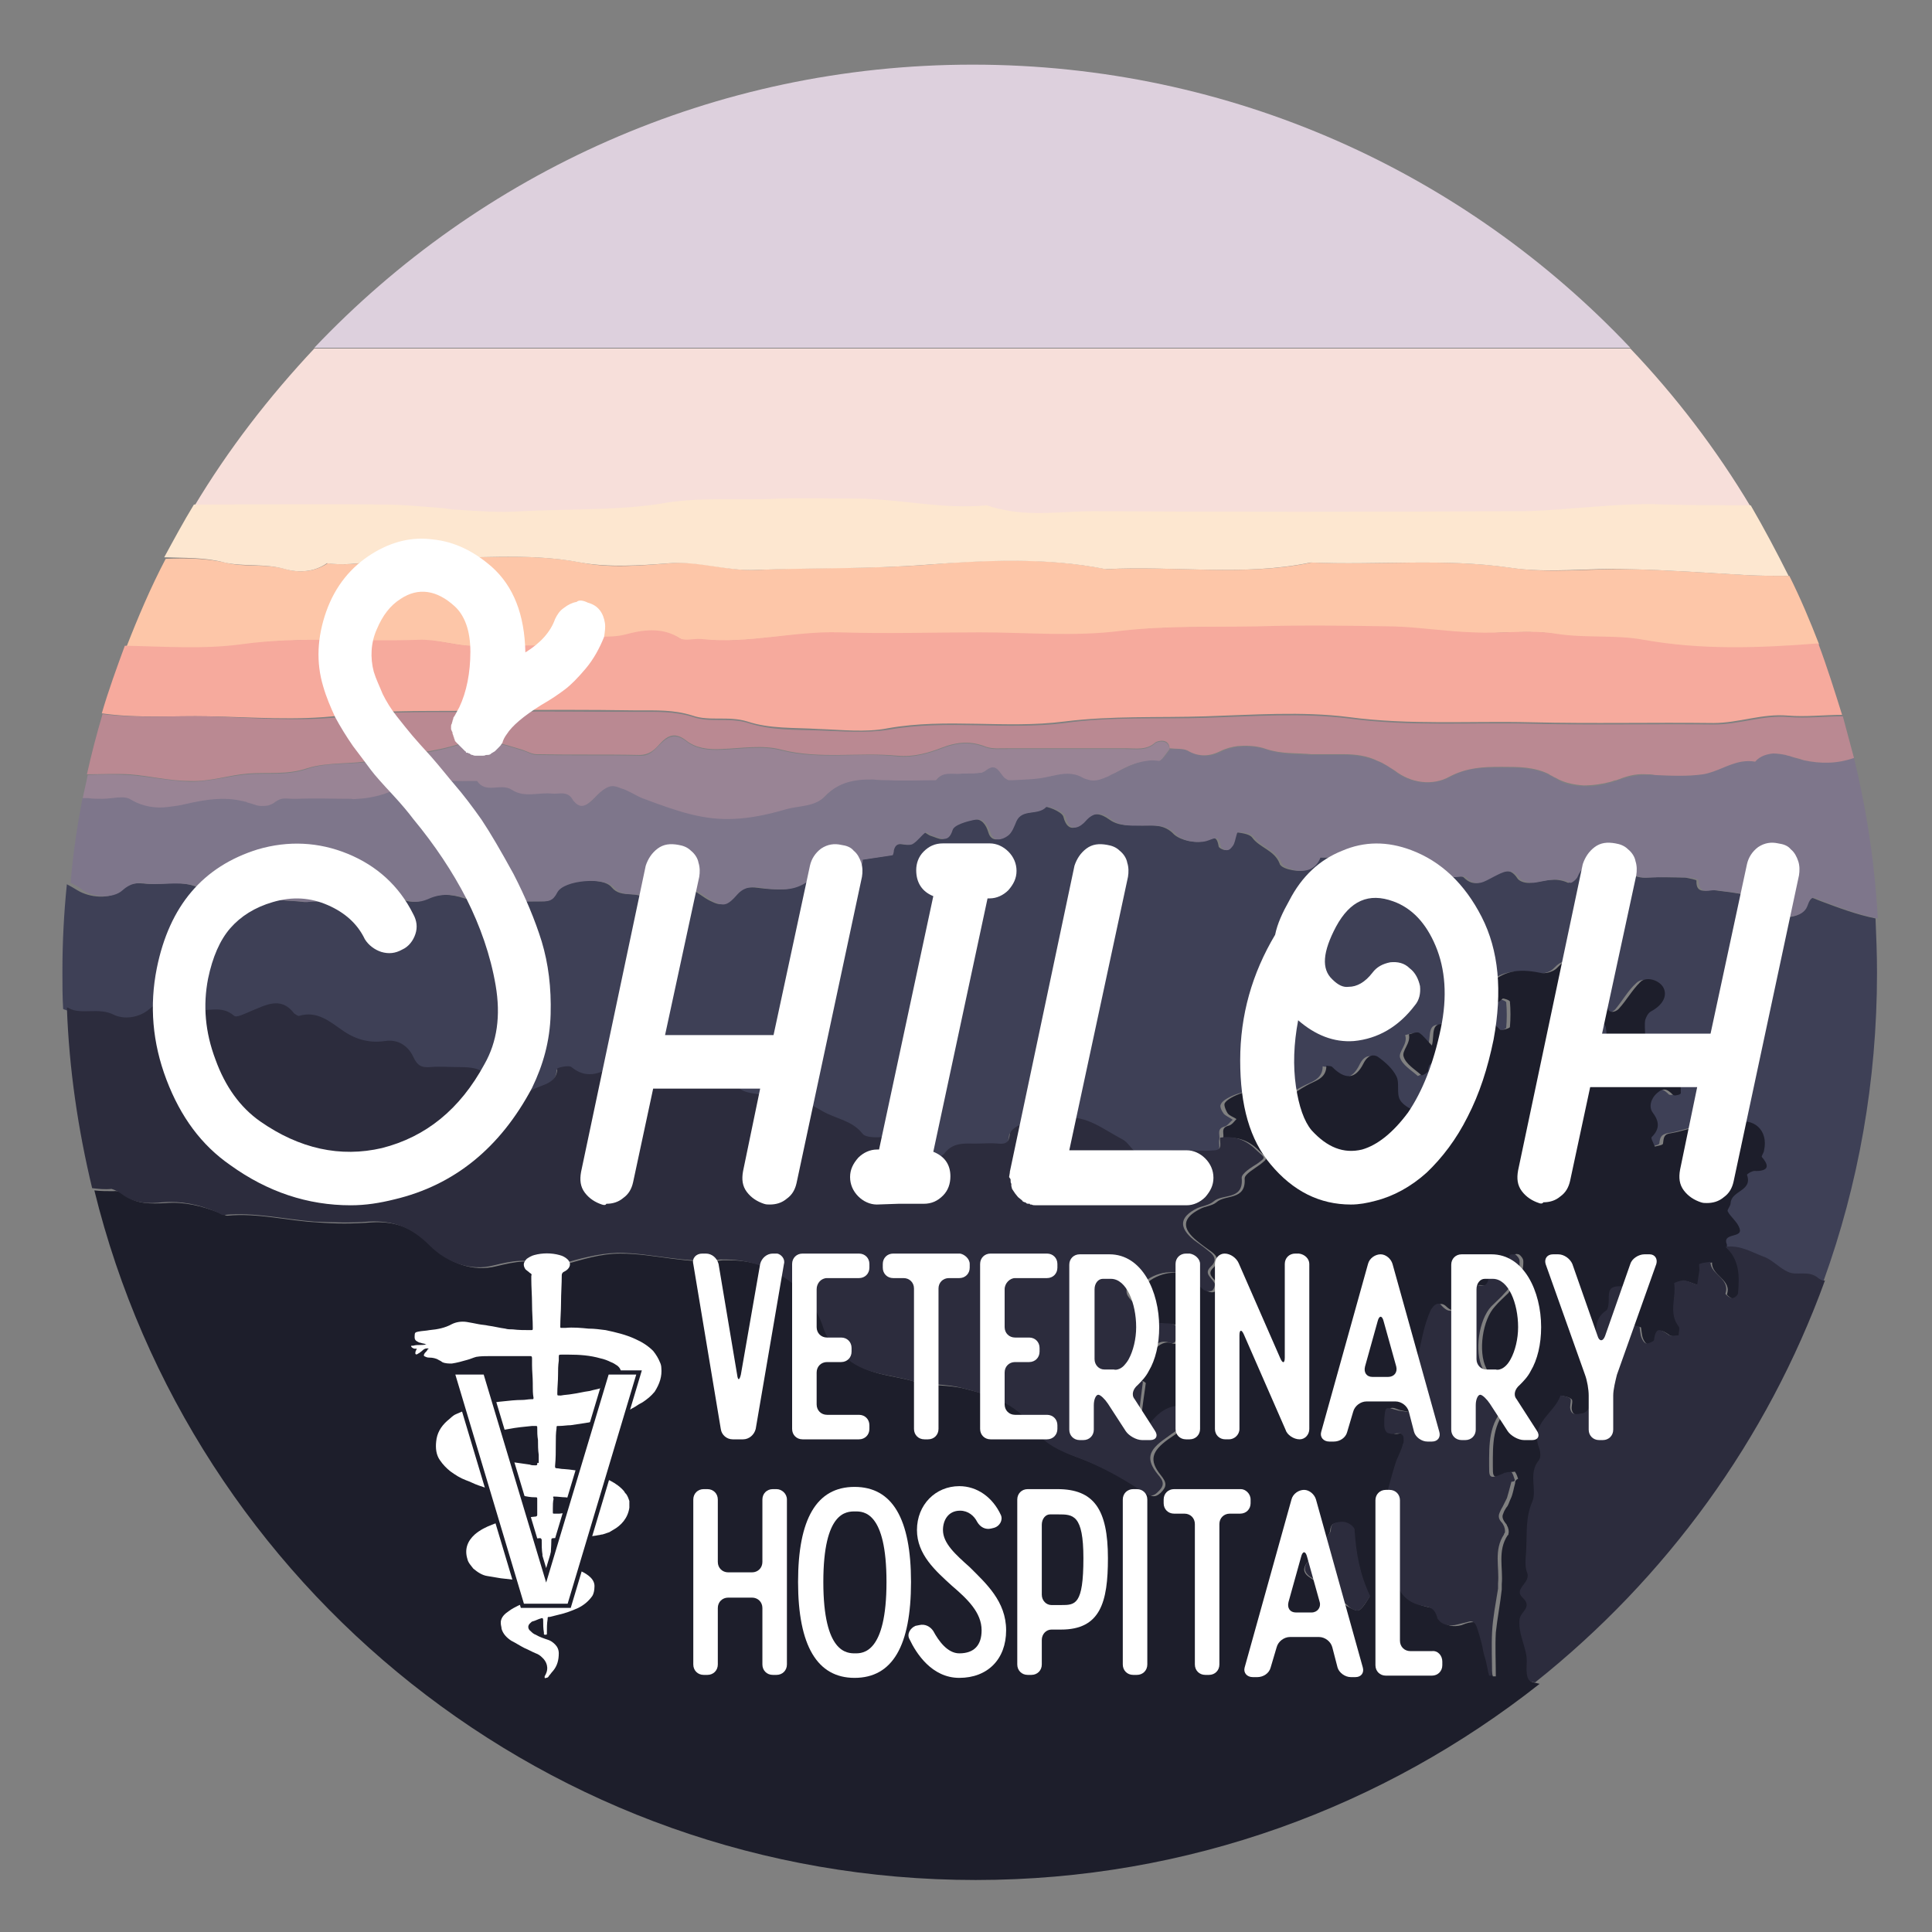 <?xml version="1.0" encoding="utf-8"?>
<!-- Generator: Adobe Illustrator 23.0.2, SVG Export Plug-In . SVG Version: 6.00 Build 0)  -->
<svg version="1.1" id="Layer_1" xmlns="http://www.w3.org/2000/svg" xmlns:xlink="http://www.w3.org/1999/xlink" x="0px" y="0px"
	 viewBox="0 0 260 260" style="enable-background:new 0 0 260 260;" xml:space="preserve">
<rect x="0" y="0" width="260" height="260" fill="#808080" stroke="none"/>
<style type="text/css">
	.st0{fill:none;}
	.st1{fill:#998495;}
	.st2{fill:#3E4056;}
	.st3{fill:#15181F;}
	.st4{fill:#1D1E2B;}
	.st5{fill:#7E768B;}
	.st6{fill:#FDC6A8;}
	.st7{fill:#F6AA9D;}
	.st8{fill:#BA8992;}
	.st9{fill:#2C2C3D;}
	.st10{fill:#DDD0DD;}
	.st11{fill:#F7DFDA;}
	.st12{fill:#FDE7D0;}
	.st13{fill:#FFFFFF;}
	.st14{fill:#FFFFFF;stroke:#1D1E2B;stroke-width:0.56;stroke-miterlimit:10;}
</style>
<g>
	<path class="st0" d="M159.8,101.1c-0.7-0.4-1.6-0.2-2.4-0.3c-0.4,0.5-0.9,1.3-1.3,1.6c0.4-0.2,0.9-1.1,1.3-1.5
		C158.2,100.9,159.2,100.7,159.8,101.1c1.5,0.9,3,0.8,4.4,0.1c0.8-0.4,1.6-0.6,2.4-0.7c-0.8,0.1-1.6,0.3-2.4,0.7
		C162.8,101.9,161.3,102,159.8,101.1z"/>
	<path class="st0" d="M136.1,105.1c-0.1,0-0.3,0-0.4,0c-0.2,0-0.4-0.2-0.6-0.3c0.2,0.2,0.4,0.3,0.6,0.3
		C135.8,105.1,136,105.1,136.1,105.1c1.7-0.1,3.4-0.1,5-0.5c0.2,0,0.3-0.1,0.5-0.1c-0.2,0-0.3,0.1-0.5,0.1
		C139.5,105,137.8,104.9,136.1,105.1z"/>
	<path class="st0" d="M132.7,103.6c-0.2,0.2-0.5,0.3-0.7,0.4C132.2,104,132.4,103.8,132.7,103.6c0.7-0.5,1.1-0.4,1.5,0
		C133.8,103.3,133.4,103.1,132.7,103.6z"/>
	<path class="st0" d="M146.6,105c0.6,0.1,1.2,0,1.9-0.3C147.8,105,147.2,105.1,146.6,105z"/>
	<path class="st0" d="M217.6,105c-0.2,0.1-0.5,0.2-0.7,0.2C217.1,105.2,217.3,105.1,217.6,105c1.3-0.5,2.5-0.9,4-0.8
		c0.4,0,0.8,0,1.2,0c-0.4,0-0.8,0-1.2-0.1C220.1,104.1,218.9,104.5,217.6,105z"/>
	<path class="st0" d="M240.4,101.6c0.2,0.1,0.5,0.1,0.7,0.2c0.6,0.2,1.2,0.3,1.7,0.5c-0.6-0.1-1.2-0.3-1.7-0.5
		C240.8,101.7,240.6,101.6,240.4,101.6z"/>
	<path class="st0" d="M236.2,102.4c-0.6-0.1-1.2-0.1-1.8,0C235,102.3,235.6,102.3,236.2,102.4c0.7-0.8,1.6-1,2.4-1.1
		C237.8,101.4,236.9,101.6,236.2,102.4z"/>
	<path class="st0" d="M204.3,68.9c2.5,0,5-0.2,7.5-0.4c-3,0.1-6,0.3-9,0.4C203.3,68.9,203.8,68.9,204.3,68.9z"/>
	<path class="st0" d="M61.6,68.7c-0.6-0.1-1.2-0.1-1.8-0.2C60.4,68.6,61,68.7,61.6,68.7z"/>
	<path class="st0" d="M195.1,104.6c-2.3,1.2-5.2,0.9-7.4-0.8c-0.7-0.6-1.5-1-2.3-1.3c0.8,0.3,1.5,0.8,2.2,1.3
		C189.9,105.5,192.8,105.9,195.1,104.6c2.3-1.2,4.5-1.3,6.8-1.3c0.1,0,0.2,0,0.3,0c-0.1,0-0.2,0-0.3,0
		C199.5,103.4,197.4,103.4,195.1,104.6z"/>
	<path class="st0" d="M176.5,101.6C176.5,101.6,176.5,101.6,176.5,101.6c0.8,0,1.6,0.1,2.4,0C178.1,101.7,177.3,101.7,176.5,101.6z"
		/>
	<path class="st0" d="M129.5,104.2c-1.2,0.2-2.6-0.4-3.5,0.9c-2.1,0-4.3,0-6.4,0c2.1,0,4.3,0,6.4,0
		C126.9,103.8,128.2,104.4,129.5,104.2c0.2,0,0.4,0,0.7,0C129.9,104.2,129.7,104.2,129.5,104.2z"/>
	<path class="st0" d="M208.6,104.4c0.3,0.1,0.5,0.3,0.8,0.4c1,0.6,2.3,0.9,3.7,1c-1.4,0-2.7-0.3-3.7-1
		C209.2,104.7,208.9,104.5,208.6,104.4z"/>
	<path class="st0" d="M154.2,102.4c-1.6,0.2-3,1-4.4,1.7C151.2,103.4,152.6,102.6,154.2,102.4z"/>
	<path class="st0" d="M131.9,104.1C131.8,104.1,131.8,104.1,131.9,104.1C131.8,104.1,131.8,104.1,131.9,104.1z"/>
	<path class="st0" d="M115.2,105.1c-1.5,0.2-2.8,0.7-4,1.8C112.4,105.8,113.8,105.3,115.2,105.1z"/>
	<path class="st0" d="M226,146.9c-0.1,0-0.2,0.1-0.2,0.2c0.1,0,0.2,0,0.2,0V146.9z"/>
	<path class="st0" d="M79,108.1C79,108.1,79,108.1,79,108.1C79,108.1,79,108.1,79,108.1z"/>
	<path class="st0" d="M166.7,100.5c0,0-0.1,0-0.1,0C166.6,100.6,166.7,100.6,166.7,100.5z"/>
	<path class="st0" d="M208.5,104.3C208.5,104.3,208.5,104.3,208.5,104.3C208.5,104.3,208.5,104.3,208.5,104.3z"/>
	<path class="st0" d="M79.1,108.1c0.2-0.2,0.5-0.4,0.8-0.7c0.8-0.8,1.4-1.3,1.9-1.5c-0.5,0.2-1.1,0.6-1.9,1.5
		C79.6,107.7,79.3,107.9,79.1,108.1z"/>
	<path class="st0" d="M48.1,107.6c1.9-0.1,3.7-0.6,5.3-1.4c0.4-0.2,0.9-0.4,1.3-0.5c-0.4,0.1-0.9,0.3-1.3,0.5
		C51.8,107,49.9,107.5,48.1,107.6z"/>
	<path class="st0" d="M74.1,106.8c-1.8-0.2-3.7,0.6-5.4-0.5c-1.5-1-3.5,0.6-4.7-1.2c-0.3,0-0.6,0-0.9,0c0.3,0,0.6,0,0.9,0
		c1.2,1.8,3.2,0.2,4.7,1.2C70.4,107.4,72.3,106.6,74.1,106.8c0.9,0.1,2-0.4,2.7,0.7c0.1,0.2,0.2,0.3,0.3,0.4
		c-0.1-0.1-0.2-0.2-0.3-0.4C76.1,106.4,75,106.9,74.1,106.8z"/>
	<path class="st0" d="M86.3,107.5c-0.5-0.2-1-0.5-1.4-0.7c-0.6-0.3-1-0.5-1.4-0.6c0.4,0.2,0.8,0.4,1.4,0.6
		C85.3,107,85.8,107.3,86.3,107.5c5,1.9,8.4,3,12.4,2.8C94.7,110.4,91.3,109.4,86.3,107.5z"/>
	<path class="st0" d="M17.5,107.8c-0.3-0.2-0.7-0.3-1.2-0.3C16.8,107.5,17.2,107.5,17.5,107.8c1.6,1,3.3,1.2,5,1
		C20.9,108.9,19.2,108.8,17.5,107.8z"/>
	<path class="st0" d="M33,108.1c-0.2,0-0.3-0.1-0.5-0.1C32.7,108,32.9,108,33,108.1z"/>
	<path class="st0" d="M34.2,108.5c-0.3-0.1-0.6-0.2-0.9-0.3C33.5,108.2,33.9,108.3,34.2,108.5c0.5,0.2,1.2,0.3,1.8,0.1
		C35.4,108.7,34.6,108.6,34.2,108.5z"/>
	<path class="st0" d="M37.7,107.7c0.5-0.1,1-0.1,1.5,0C38.7,107.6,38.2,107.6,37.7,107.7z"/>
	<path class="st0" d="M202,185.5c-0.2-0.6-0.7-0.9-2-0.4c0,0-0.2-0.5-0.4-0.8c0.2,0.4,0.3,0.8,0.4,0.8
		C201.3,184.6,201.8,184.9,202,185.5z"/>
	<path class="st0" d="M204.5,171.3c0.2-0.4,0.2-0.8,0.2-1.3C204.7,170.4,204.6,170.9,204.5,171.3z"/>
	<path class="st0" d="M204.1,168.7c-0.2-0.1-0.6,0-0.6,0.1C203.5,168.8,203.8,168.7,204.1,168.7z"/>
	<path class="st0" d="M199.8,173.1C199.8,173.1,199.8,173.1,199.8,173.1C199.8,173.1,199.8,173.1,199.8,173.1z"/>
	<path class="st0" d="M203.4,168.9C203.4,168.9,203.4,168.9,203.4,168.9c-0.2,0.9-0.8,1.5-1.5,1.8
		C202.6,170.4,203.2,169.8,203.4,168.9z"/>
	<path class="st0" d="M202.3,198.3c0.1,0,0.2-0.1,0.2-0.1C202.5,198.2,202.4,198.3,202.3,198.3c-1.2,0.5-1.6,0.6-1.8,0.2
		C200.7,198.9,201.1,198.7,202.3,198.3z"/>
	<path class="st0" d="M202.6,173.9C202.6,173.9,202.6,174,202.6,173.9C202.6,174,202.6,173.9,202.6,173.9z"/>
	<path class="st0" d="M200.4,223.3c-0.1-0.4-0.2-0.8-0.3-1.1C200.2,222.6,200.3,222.9,200.4,223.3z"/>
	<path class="st0" d="M175.5,211.5c0.2,0.5,0.9,0.9,1.4,1.2C176.4,212.4,175.8,212,175.5,211.5z"/>
	<path class="st0" d="M199.2,173c0.2,0,0.3,0,0.4,0C199.5,173.1,199.4,173.1,199.2,173c-1.2-0.3-1.3,0.5-1.5,1.2
		C197.9,173.5,198,172.7,199.2,173z"/>
	<path class="st0" d="M203.4,198C203.4,198,203.4,198,203.4,198c0,0-0.2,0-0.4,0C203.2,198,203.4,198,203.4,198z"/>
	<path class="st0" d="M182.2,205.9c0,0.1,0,0.1,0,0.2c0.2,3,0.8,5.9,2.1,8.8c-0.5,0.7-0.8,1.5-1.5,1.9c-0.3,0.2-1.2-0.3-1.7-0.6
		c-0.6-0.4-1.2-0.8-1.7-1.2c0.6,0.4,1.2,0.8,1.7,1.2c0.5,0.3,1.4,0.8,1.7,0.6c0.6-0.4,1-1.2,1.5-1.9c-1.4-2.9-1.9-5.8-2.1-8.8
		C182.2,206,182.2,206,182.2,205.9z"/>
	<path class="st0" d="M188,189.7c-0.5-0.2-0.8-0.2-1-0.2C187.2,189.4,187.6,189.5,188,189.7z"/>
	<path class="st0" d="M186.9,192.5c0.1,0.2,0.3,0.3,0.5,0.3C187.1,192.8,187,192.7,186.9,192.5z"/>
	<path class="st0" d="M189.9,190.1c-0.1,0-0.2,0-0.3,0C189.7,190.1,189.8,190.1,189.9,190.1C189.9,190.1,189.9,190.1,189.9,190.1z"
		/>
	<path class="st0" d="M188.9,192.9c0.1,0.1,0.2,0.2,0.3,0.3C189.1,193.1,189,193,188.9,192.9z"/>
	<path class="st0" d="M191,182.7c-0.4,1.7-0.8,3.3-1.7,4.9c-0.1,0.1,0,0.2,0.1,0.4c-0.1-0.2-0.2-0.3-0.1-0.4
		C190.2,186,190.6,184.4,191,182.7z"/>
	<path class="st0" d="M197.2,175.1c0.1,0,0.2-0.1,0.2-0.2C197.3,175,197.3,175.1,197.2,175.1c-0.2,0.1-0.5,0.3-0.7,0.5
		C196.7,175.4,196.9,175.2,197.2,175.1z"/>
	<path class="st0" d="M186.7,202.7c0.5-1.9,1-3.9,1.6-5.8c0.3-0.9,0.8-1.7,1-2.6c0-0.1,0.1-0.3,0.1-0.4c0,0.1,0,0.3-0.1,0.4
		c-0.2,0.9-0.7,1.7-1,2.6C187.7,198.8,187.2,200.7,186.7,202.7c0.8,0.5,1,1.2,1,1.9C187.6,203.8,187.4,203.2,186.7,202.7z"/>
	<path class="st0" d="M194.1,175.8c1,1,1.5,0.7,2.1,0.2C195.7,176.5,195.1,176.8,194.1,175.8c-0.3-0.4-0.7-0.3-1.1,0.1
		C193.4,175.5,193.8,175.5,194.1,175.8z"/>
	<path class="st0" d="M188.5,212.7c0-0.5-0.1-1-0.2-1.5C188.3,211.6,188.4,212.2,188.5,212.7c0.1,1.6,1.4,2.9,3,3.3
		c0.7,0.2,1.3,0.2,1.7,0.5c-0.5-0.3-1-0.3-1.7-0.5C189.9,215.6,188.6,214.3,188.5,212.7z"/>
	<path class="st0" d="M182.1,205.8C182.1,205.8,182.2,205.9,182.1,205.8C182.2,205.9,182.1,205.8,182.1,205.8z"/>
	<path class="st0" d="M11,107.6C11,107.6,11,107.6,11,107.6c0.2,0,0.5,0,0.7,0C11.5,107.6,11.3,107.6,11,107.6z"/>
	<path class="st0" d="M232.3,158.8c0,0,0.1,0.1,0.1,0.1C232.4,158.9,232.3,158.9,232.3,158.8C232.3,158.8,232.3,158.8,232.3,158.8z"
		/>
	<path class="st0" d="M232.6,159.1C232.6,159.1,232.5,159.1,232.6,159.1C232.5,159.1,232.6,159.1,232.6,159.1c0.2,0,0.4-0.2,0.6-0.3
		c0,0,0,0,0,0C233,158.9,232.8,159.1,232.6,159.1z"/>
	<path class="st0" d="M233,158.7c-0.1-0.1-0.1-0.1-0.2-0.2c-0.1,0.1-0.3,0.2-0.4,0.2c0.1-0.1,0.3-0.2,0.4-0.2
		C232.9,158.6,233,158.7,233,158.7z"/>
	<path class="st0" d="M194,218c0.5,0.7,1.6,0.9,2.6,0.6c0.8-0.2,1.3-0.4,1.6-0.4c-0.4,0-0.9,0.1-1.6,0.4
		C195.6,218.9,194.5,218.7,194,218z"/>
	<path class="st0" d="M203.9,199.6c-0.2,0.7-0.3,1.5-0.6,2.2C203.5,201,203.7,200.3,203.9,199.6c0-0.2,0-0.4,0-0.6
		C203.9,199.2,203.9,199.4,203.9,199.6z"/>
	<path class="st0" d="M202.2,213.2c0.2-2.2-0.6-4.5,0.8-6.6c0-0.1,0-0.1,0.1-0.2c0,0.1,0,0.2-0.1,0.2
		C201.6,208.7,202.3,211,202.2,213.2z"/>
	<path class="st0" d="M198.4,218.2C198.4,218.2,198.5,218.2,198.4,218.2C198.5,218.2,198.4,218.2,198.4,218.2z"/>
	<path class="st0" d="M201.3,225.5c-0.1,0-0.3,0-0.4,0c0,0,0,0,0,0C201,225.5,201.2,225.5,201.3,225.5c0-2-0.1-3.9,0-5.9
		c0.1-1.9,0.5-3.9,0.8-5.8c-0.3,1.9-0.6,3.9-0.8,5.8C201.2,221.6,201.3,223.6,201.3,225.5z"/>
	<path class="st0" d="M202.7,205.1c0,0,0.1,0.1,0.1,0.2C202.8,205.2,202.8,205.1,202.7,205.1c-0.5-0.5-0.6-0.9-0.4-1.4
		C202.1,204.2,202.2,204.6,202.7,205.1z"/>
	<path class="st0" d="M233,154.3c0,0,0.1,0,0.1,0C233,154.3,233,154.3,233,154.3z"/>
	<path class="st0" d="M214.8,145.5c0,0,0.1,0,0.1,0c0.2,0,0.4-0.1,0.6-0.1C215.3,145.4,215,145.5,214.8,145.5
		C214.8,145.5,214.8,145.5,214.8,145.5z"/>
	<path class="st0" d="M215.5,137.6c-0.3-0.3-0.8-0.7-1.3-1.2c0,0,0,0,0,0C214.7,137,215.2,137.3,215.5,137.6z"/>
	<path class="st0" d="M215.5,145.3C215.5,145.3,215.5,145.3,215.5,145.3C215.5,145.3,215.5,145.3,215.5,145.3z"/>
	<path class="st0" d="M214.3,139.8c0.7,0.9,0.9,1.6,0.8,2.3C215.2,141.4,214.9,140.7,214.3,139.8c-0.2-0.3-0.2-0.7-0.2-1.3
		C214,139.1,214.1,139.5,214.3,139.8z"/>
	<path class="st0" d="M214.3,143.4C214.3,143.4,214.3,143.4,214.3,143.4c-0.3,0.3-0.1,1.1,0,1.6c0,0,0,0.1,0.1,0.1
		c0,0-0.1-0.1-0.1-0.1C214.2,144.5,214,143.7,214.3,143.4z"/>
	<path class="st0" d="M232.7,155.9c-0.5,0.1-1,0.1-1.2-0.7c0-0.1,0-0.3,0.1-0.4c-0.1,0.2-0.1,0.3-0.1,0.4
		C231.7,155.9,232.2,155.9,232.7,155.9z"/>
	<path class="st0" d="M234.3,154.5C234.3,154.5,234.3,154.5,234.3,154.5c-0.1,0.1-0.1,0.2-0.2,0.4
		C234.2,154.7,234.2,154.6,234.3,154.5z"/>
	<path class="st0" d="M215.9,139.7c0,0.2,0,0.4,0,0.6C215.9,140.1,215.9,139.9,215.9,139.7z"/>
	<path class="st1" d="M13.8,107.6c0.8,0,1.8-0.2,2.6-0.2c0.4,0,0.9,0.1,1.2,0.3c1.6,1,3.3,1.1,5,1c0.8-0.1,1.7-0.2,2.4-0.4
		c2.6-0.6,5.1-1,7.6-0.4c0.2,0,0.3,0.1,0.5,0.1c0.1,0,0.1,0.1,0.2,0.1c0.3,0.1,0.6,0.2,0.9,0.3c0.5,0.2,1.2,0.3,1.8,0.1
		c0.3-0.1,0.5-0.2,0.7-0.3c0.4-0.3,0.7-0.5,1.1-0.6c0.5-0.1,1-0.1,1.5,0c0.2,0,0.4,0,0.6,0c2.4-0.1,4.9,0,7.3,0c0.3,0,0.6,0,0.9,0
		c1.9-0.1,3.7-0.6,5.3-1.4c0.4-0.2,0.9-0.4,1.3-0.5c2.8-0.9,5.7-0.4,8.5-0.5c0.3,0,0.6,0,0.9,0c1.2,1.8,3.2,0.2,4.7,1.2
		c1.6,1.1,3.6,0.3,5.4,0.5c0.9,0.1,2-0.4,2.7,0.7c0.1,0.2,0.2,0.3,0.3,0.4c0.6,0.7,1.2,0.7,1.9,0.2c0,0,0,0,0,0c0,0,0,0,0,0
		c0.2-0.2,0.5-0.4,0.8-0.7c0.8-0.8,1.4-1.3,1.9-1.5c0.5-0.2,1-0.1,1.7,0.2c0.4,0.2,0.8,0.4,1.4,0.6c0.5,0.2,0.9,0.5,1.4,0.7
		c5,1.9,8.4,3,12.4,2.8c2.1-0.1,4.3-0.5,7-1.3c1.8-0.5,3.9-0.3,5.3-1.8c0.1-0.1,0.2-0.2,0.3-0.3c1.2-1.1,2.5-1.6,4-1.8
		c0.7-0.1,1.4-0.1,2.1-0.1c0.7,0,1.4,0,2.1,0.1c2.1,0,4.3,0,6.4,0c0.9-1.3,2.3-0.7,3.5-0.9c0.2,0,0.4,0,0.7,0c0.5,0,1.1,0.1,1.7-0.1
		c0,0,0.1,0,0.1,0c0,0,0.1,0,0.1,0c0.2-0.1,0.5-0.2,0.7-0.4c0.7-0.5,1.1-0.4,1.5,0c0.3,0.3,0.6,0.8,0.9,1.1c0.2,0.2,0.4,0.3,0.6,0.3
		c0.1,0,0.3,0,0.4,0c1.7-0.1,3.4-0.1,5-0.5c0.2,0,0.3-0.1,0.5-0.1c1.3-0.3,2.6-0.5,3.9,0.2c0.4,0.2,0.8,0.3,1.1,0.4
		c0.6,0.1,1.2,0,1.9-0.3c0.2-0.1,0.3-0.1,0.5-0.2c0.3-0.1,0.6-0.3,0.8-0.4c1.4-0.8,2.8-1.6,4.4-1.7c0.5-0.1,1-0.1,1.6,0
		c0.1,0,0.2,0,0.3-0.1c0.4-0.3,0.9-1.1,1.3-1.6c-0.2-1.4-1.6-1-1.9-0.8c-1.2,1.1-2.6,0.8-4,0.8c-5.3,0-10.6,0-15.9,0
		c-1,0-2,0.1-2.9-0.2c-2-0.8-3.8-0.7-5.9,0.1c-1.8,0.7-3.9,1.3-6,1.1c-5.2-0.6-10.4,0.5-15.6-0.8c-2.6-0.7-5.4-0.2-8.1-0.1
		c-1.7,0.1-3.4-0.1-4.7-1.1c-1.5-1.2-2.5-0.7-3.6,0.4c-0.8,0.8-1.4,1.6-2.8,1.5c-4.6-0.1-9.2,0-13.8-0.1c-0.6,0-1.2-0.4-1.9-0.6
		c-2.6-0.8-5.4-1.8-8.1-0.9c-3.9,1.3-7.9,1.6-11.9,2.3c-3,0.6-6.2,0.1-9,1.1c-2.7,0.9-5.2,0.5-7.9,0.7c-2.6,0.2-5.1,1-7.8,1
		c-2.8-0.1-5.5-0.7-8.2-0.9c-1.9-0.1-3.8-0.1-5.6,0c-0.2,1.1-0.5,2.2-0.7,3.3c0.2,0,0.5,0,0.7,0C12.4,107.6,13.1,107.6,13.8,107.6z"
		/>
	<path class="st2" d="M15.3,136.8c1.3,0.6,3.3,0.4,4.7-0.8c1.1-0.9,2-1.2,3.3-0.3c0.7,0.4,1.9,0.2,2.8,0.4c1.7,0.3,3.6-0.7,5.3,0.8
		c0.3,0.3,1.5-0.3,2.2-0.6c2-0.8,4-2.1,5.9,0.3c0.1,0.2,0.5,0.4,0.7,0.3c2.3-0.7,4.1,0.8,5.7,1.9c1.8,1.3,3.7,1.9,5.8,1.5
		c1.9-0.3,3.2,0.8,3.8,2.1c0.6,1.3,1.2,1.5,2.4,1.4c1.1-0.1,2.3,0,3.4,0c3.2,0,4.2,0.3,4.6,3.4c0.3,2.1,1.3,1.8,2.5,1.7
		c0.8-0.1,2-0.3,2.1-0.9c0.8-2.1,4.3-1.2,4.4-4c0-0.1,1.5-0.5,1.9-0.2c1.7,1.3,3.3,1.1,5,0.2c0.6-0.3,1.4-0.2,2-0.2
		c4,0,8,0.1,12-0.1c1.3,0,2.6,0.4,2.8,1.4c0.5,3,3.3,1.8,4.8,2.9c0.5,0.3,1.4,0.1,2.1,0.1c2.2,0,2.2,0,5.2,1.7c1.8,1,3.9,1.2,5.3,3
		c0.4,0.5,1.8,0.5,2.8,0.4c1.8-0.1,3.2,0.2,4.5,1.7c0.9,1.1,2.9,1.4,3.7,0.5c1.2-1.5,2.7-1.3,4.2-1.3c1,0,2,0,3,0
		c1,0.1,1.5-0.1,1.6-1.3c0-0.4,1-1.2,1.5-1.2c1,0,2.1,0.9,3.1,0.7c1-0.2,1.3-1.6,2.7-1.7c3.1-0.3,5.4,1.6,7.8,2.9
		c0.7,0.4,1.2,1.2,1.9,1.8c0.4,0.3,1.1,0.7,1.5,0.5c3-1.5,6.1-0.5,9.1-0.8c1.1-0.1,0.5-1.1,0.7-1.7c0.1-0.6-0.4-1.4,0.7-1.7
		c0.4-0.1,0.7-0.6,1.1-0.9c-0.4-0.3-0.9-0.5-1.2-0.8c-0.3-0.4-0.6-1-0.4-1.3c0.4-1,4-2.2,5-1.7c1.6,0.8,3.2,1.6,3.6,3.6
		c0,0.2,0.8,0.4,1.1,0.3c0.3-0.1,0.4-0.6,0.5-1c0-0.2-0.3-0.4-0.4-0.7c-0.7-1.9-0.7-1.9,1.2-2.9c1.1-0.6,2.7-0.9,2.7-2.7
		c0.3,0.1,0.6,0,0.8,0.2c1.7,1.7,3.1,1.8,4.2-0.5c0.6-1.2,1.4-1.2,1.9-0.9c1,0.6,2,1.6,2.5,2.6c0.5,0.9,0,2.3,0.5,3.2
		c0.5,0.8,1.7,1.2,2.6,1.9c0.2,0.1,0.4,0.4,0.4,0.7c0,1,0.7,1.4,1.3,0.9c0.6-0.5,2.1-1.1,1-2.3c-0.8-0.8-0.6-1.3,0-2.1
		c0.6-0.8,0.9-1.9,1.1-3c0.2-1-0.4-1.1-1.3-1.1c-0.8,0-1.3,0.1-1.3,1.1c0,0.2-0.8,0.6-0.9,0.6c-0.9-0.8-2.1-1.5-2.4-2.5
		c-0.2-0.8,1.1-1.8,0.7-3c0.5-0.1,1.1-0.4,1.4-0.2c0.6,0.4,1.1,1,1.7,1.7c0.4-1.5-0.2-3.3,2-2.8c0.7,0.2,1.6,0.3,2.1-0.1
		c2.1-1.6,3.6-0.8,5.1,0.8c0.1,0.2,1.3-0.2,1.3-0.4c0.1-1.1,0.1-2.3,0-3.4c0-0.2-0.9-0.5-1-0.4c-1.2,1.4-2.1-0.2-3.8-0.5
		c0.9-0.6,1.6-1,2-1.4c1.9-1.8,3.8-2.2,6.8-1.6c0.7,0.1,1.8-0.1,2.3-0.6c1.4-1.4,1.7-1.2,2.9,0.4c1.2,1.6,3.5,2.3,3.9,4.8
		c0.1,0.9,1.1,0.8,1.6,0.2c1-1.2,1.7-2.5,2.8-3.5c0.9-0.9,2.7-0.3,3.2,0.8c0.5,1.2-0.2,2.4-1.7,3.1c-0.4,0.2-0.7,0.8-0.8,1.2
		c-0.1,0.7,0,1.4,0,2.2c1.9,0,3.6,0.1,5.3,0c1.2-0.1,1.8,0.6,2.4,1.4c0.5,0.6,0.9,1.3,1.2,2.1c0.2,0.4,0.2,1,0.4,1.5
		c-0.5,0.1-1.1,0.3-1.6,0.3c-0.5-0.1-0.9-0.7-1.4-0.8c-0.6-0.1-1.3,0.2-2,0.3c0.2,0.5,0.4,1,0.4,1.5c0.1,0.4,0.1,0.9,0.1,1.3v0.1
		c-0.1,0-0.2,0-0.2,0c-0.3,0-0.7,0.1-0.9,0c-0.7-0.7-1.2-1-2.1-0.2c-0.9,0.8-1.1,1.9-0.6,2.6c1,1.3,1,2.2-0.1,3.3
		c-0.1,0.2,0.3,0.9,0.4,1.3c0.4-0.1,1-0.2,1.1-0.4c0.1-0.8,0.2-1.2,1.1-1.4c1.7-0.2,3.4-1.1,5.3-0.9c1,0.1,2.2-0.2,3.2-0.5
		c2.6-0.8,4.6,1,4,3.7c-0.1,0.3-0.4,0.8-0.3,0.9c1.3,1.5,0.7,1.9-1,1.9c-0.3,0-1,0.4-1,0.5c0.8,2.1-2.1,2.1-2.2,3.8
		c0,0.4-0.5,0.9-0.4,1.1c0.5,0.8,1.3,1.5,1.6,2.3c0.5,1.4-2.4,0.5-1.7,2.2c0,0.1,0,0.3,0,0.4c1.9-0.3,3.4,0.7,5.1,1.3
		c1.2,0.5,2.2,1.6,3.4,2.1c1.2,0.5,2.7-0.4,4,0.8c0.3,0.3,0.7,0.3,1,0.3c4.7-13,7.2-26.9,7.2-41.5c0-2.5-0.1-4.9-0.2-7.3
		c-2.5-0.5-4.9-1.4-7.3-2.3c-1.4-0.5-1.6-1-2.2,0.7c-0.6,1.6-3.1,1.9-4.3,0.6c-2.2-2.4-5.1-2.4-7.9-2.8c-0.9-0.1-2.5,0.7-2.4-1.3
		c0-0.1-1-0.3-1.5-0.4c-1.7,0-3.4-0.1-5.2,0c-1.1,0.1-2.3-0.3-2.5-1.2c-0.4-1.9-1.4-1.7-2.7-1.1c-0.6,0.3-1.3,0.5-1.9,0.5
		c-1.3,0-2.1,0.5-2.5,1.7c-0.1,0.4-0.9,0.9-1,0.8c-1.7-0.8-3.3-0.2-4.9,0c-0.6,0.1-1.6-0.1-1.9-0.6c-1.1-1.7-2.3-0.8-3.5-0.2
		c-1.2,0.6-2.3,1.5-3.7,0.1c-0.4-0.4-1.8,0.2-2.4-0.2c-1.5-0.8-3.8,0-4.5-2.5c-0.3-1-1.4-1.4-2.3-0.2c-0.8,1-1.6,1.7-2.7,0.3
		c-2.6,0-5.1-0.1-7.7-0.1c-0.6,1.6-1.9,2-3.5,1.7c-0.6-0.1-1.6-0.4-1.7-0.9c-0.7-1.8-2.7-2.1-3.7-3.5c-0.4-0.5-1.5-0.6-2.2-0.7
		c-0.2,0-0.3,1.1-0.6,1.7c-0.1,0.3-0.5,0.7-0.8,0.7c-0.3,0-0.9-0.3-0.9-0.5c-0.3-1.7-0.8-1-2-0.7c-1.2,0.3-3.1-0.1-4-0.9
		c-1.3-1.4-2.8-1.2-4.3-1.2c-1.5-0.1-3,0.2-4.4-0.8c-1.1-0.8-2.3-1.2-3.5,0.2c-0.6,0.8-2.1,1.8-2.7-0.6c-0.2-0.7-2.4-1.5-2.6-1.3
		c-1.1,1.2-3.2,0.2-4,1.9c-0.3,0.7-0.6,1.6-1.2,2c-0.7,0.5-1.9,0.9-2.3-0.5c-0.3-1-0.9-1.9-2-1.7c-1.1,0.2-2.9,0.7-3.1,1.4
		c-0.6,1.9-1.6,1.1-2.6,0.8c-0.4-0.1-0.9-0.6-1-0.5c-0.7,0.5-1.2,1.2-1.8,1.6c-0.7,0.4-2-0.7-2.5,0.8c-0.1,0.3-0.1,0.7-0.2,0.7
		c-1.3,0.2-2.7,0.4-4,0.6c0,1.8-1.6,1.9-2.7,2.7c-0.8,0.6-1.2,0.2-1.8-0.2c-0.9-0.6-1.7-0.5-2.6,0.2c-1.8,1.4-3.2,1.4-5.7,1.2
		c-1.3-0.1-2.8-0.6-4,0.7c-1.5,1.6-1.9,1.7-3.5,0.9c-0.8-0.4-1.6-1.1-2.4-1.5c-0.3-0.2-1.1-0.1-1.1,0c-0.9,3-3.3,1-4.9,1.6
		c-1.2-1.7-3.4-0.2-4.8-1.9c-1.2-1.5-6.7-1-7.6,0.7c-0.6,1.3-1.2,1.2-2.1,1.2c-2.6,0-5.2,0-7.7,0c-0.8,0-1.6-0.2-2.4-0.4
		c-1.8-0.6-3.5-0.7-5.2,0.1c-1.2,0.5-2.3,0.5-3.5-0.1c-1-0.4-2.4-0.7-3.2-0.3c-3.1,1.5-6.4,0.4-9.6,0.8c-2.3-0.3-4.8-0.1-6.9-1
		c-2.5-1.1-5.2,0.1-7.3-0.9c-2.6-1.2-5-0.3-7.5-0.6c-1.1-0.1-2.1,0-3.1,0.9c-1.4,1.3-4.2,1-5.8,0c-0.5-0.3-1-0.6-1.4-0.8
		c-0.4,3.9-0.6,7.8-0.6,11.8c0,1.7,0,3.3,0.1,5c0.1,0,0.2,0.1,0.3,0.1C10.9,136.8,13.2,135.7,15.3,136.8z"/>
	<path class="st2" d="M231.5,155.2c0.2,0.8,0.7,0.8,1.2,0.7c0.3,0,0.6-0.1,0.9-0.1c0.1,0,0.3-0.4,0.6-0.9c0.1-0.1,0.1-0.2,0.2-0.4
		c-0.5-0.1-0.9-0.1-1.2-0.2c0,0-0.1,0-0.1,0c-0.4-0.1-0.7-0.1-1.1-0.1c-0.1,0-0.3,0.3-0.4,0.6C231.5,154.9,231.4,155.1,231.5,155.2z
		"/>
	<path class="st3" d="M233.1,158.8c0,0-0.1-0.1-0.1-0.1c-0.1-0.1-0.1-0.1-0.2-0.2c-0.1,0.1-0.3,0.1-0.4,0.2c-0.1,0-0.1,0.1-0.1,0.1
		c0,0,0.1,0.1,0.1,0.2c0,0,0.1,0.1,0.1,0.1c0,0,0,0,0.1,0C232.8,159.1,233,158.9,233.1,158.8z"/>
	<path class="st4" d="M205.9,226.1c-0.5-0.9-0.1-2.2-0.3-3.3c-0.3-1.6-1.1-3.1-0.9-4.8c0.1-1,1.8-1.6,0.4-2.9
		c-1.3-1.2,1.2-1.9,0.6-3.4c-0.4-1-0.1-2.3-0.1-3.4c0.1-2.1-0.1-4.1,0.8-6.1c0.7-1.7-0.5-3.9,0.9-5.6c0.3-0.3,0.2-1.2,0-1.7
		c-1.1-3.2,2.1-4.6,2.9-7c0-0.1,1,0.1,1.3,0.4c0.2,0.2,0,0.8,0,1.2c0.1,1.2,1,0.9,1.6,0.8c0.4-0.1,0.9-0.5,1-0.9
		c0.9-2.8,1-5.7,0.9-8.7c0-1.5-0.4-3.1,1.3-4.2c0.4-0.3,0.4-1.3,0.4-1.9c-0.1-1.1,0.4-1.4,1.5-1.4c1.4,0,1.1,0.9,1.2,1.7
		c0,0.4,0,0.9,0,1.3c0,1.1-0.3,2.3,1.4,2.4c0.1,0,0.1,1,0.3,1.5c0.1,0.3,0.4,0.8,0.7,0.8c0.3,0,1-0.3,1-0.5c0.2-1.7,0.8-1.5,1.9-0.7
		c0.3,0.2,1,0.1,1.4,0.1c0-0.4,0.1-0.9,0-1.2c-1.4-1.8-0.3-3.9-0.6-5.8c0-0.1,0.9-0.5,1.3-0.4c0.6,0.1,1.2,0.4,1.8,0.6
		c0.1-0.7,0.2-1.4,0.3-2c0-0.3-0.1-0.8,0-0.8c0.5-0.2,1-0.2,1.5-0.3c-0.1,1.8,2.7,2.3,2,4.3c0,0.1,0.6,0.6,0.9,0.6
		c0.3,0,0.8-0.4,0.8-0.7c0.2-2.3,0.2-4.5-1.7-6.2c0-0.1,0-0.3,0-0.4c-0.7-1.7,2.2-0.8,1.7-2.2c-0.3-0.9-1.2-1.5-1.6-2.3
		c-0.1-0.2,0.4-0.7,0.4-1.1c0.1-1.7,3-1.6,2.2-3.8c0-0.1,0.6-0.5,1-0.5c1.7,0,2.2-0.5,1-1.9c-0.1-0.1,0.3-0.6,0.3-0.9
		c0.6-2.7-1.4-4.5-4-3.7c-1,0.3-2.2,0.6-3.2,0.5c-1.9-0.2-3.5,0.6-5.3,0.9c-1,0.1-1,0.6-1.1,1.4c0,0.2-0.7,0.3-1.1,0.4
		c-0.2-0.5-0.6-1.2-0.4-1.3c1.1-1.1,1-2.1,0.1-3.3c-0.5-0.7-0.3-1.8,0.6-2.6c0.9-0.8,1.4-0.5,2.1,0.2c0.2,0.2,0.5,0.1,0.9,0
		c0.1-0.1,0.2-0.1,0.2-0.2c0-0.4,0-0.9-0.1-1.3c-0.1-0.5-0.3-1-0.4-1.5c0.7-0.1,1.4-0.4,2-0.3c0.5,0.1,0.9,0.7,1.4,0.8
		c0.5,0.1,1.1-0.2,1.6-0.3c-0.1-0.5-0.1-1-0.4-1.5c-0.3-0.7-0.8-1.4-1.2-2.1c-0.6-0.8-1.2-1.5-2.4-1.4c-1.7,0.1-3.4,0-5.3,0
		c0-0.9-0.1-1.6,0-2.2c0.1-0.4,0.4-1,0.8-1.2c1.5-0.8,2.2-2,1.7-3.1c-0.5-1.1-2.4-1.7-3.2-0.8c-1.1,1.1-1.8,2.4-2.8,3.5
		c-0.5,0.6-1.5,0.7-1.6-0.2c-0.4-2.5-2.8-3.2-3.9-4.8c-1.2-1.6-1.5-1.9-2.9-0.4c-0.5,0.5-1.6,0.8-2.3,0.6c-3-0.6-4.9-0.2-6.8,1.6
		c-0.5,0.5-1.1,0.8-2,1.4c1.7,0.3,2.5,1.9,3.8,0.5c0.1-0.1,1,0.2,1,0.4c0.1,1.1,0.1,2.3,0,3.4c0,0.2-1.2,0.5-1.3,0.4
		c-1.5-1.6-3-2.4-5.1-0.8c-0.4,0.3-1.4,0.2-2.1,0.1c-2.3-0.5-1.6,1.3-2,2.8c-0.7-0.7-1.1-1.3-1.7-1.7c-0.3-0.2-1,0.1-1.4,0.2
		c0.3,1.2-1,2.2-0.7,3c0.3,1,1.5,1.7,2.4,2.5c0.1,0.1,0.9-0.4,0.9-0.6c0-1,0.5-1.1,1.3-1.1c0.9,0,1.5,0.2,1.3,1.1
		c-0.2,1-0.5,2.1-1.1,3c-0.6,0.8-0.8,1.3,0,2.1c1.1,1.2-0.3,1.8-1,2.3c-0.6,0.4-1.3,0.1-1.3-0.9c0-0.2-0.2-0.5-0.4-0.7
		c-0.9-0.6-2.1-1-2.6-1.9c-0.5-0.9,0-2.3-0.5-3.2c-0.5-1-1.5-1.9-2.5-2.6c-0.5-0.3-1.3-0.3-1.9,0.9c-1.1,2.2-2.5,2.2-4.2,0.5
		c-0.2-0.2-0.5-0.1-0.8-0.2c0,1.8-1.5,2-2.7,2.7c-1.9,1.1-1.9,1.1-1.2,2.9c0.1,0.2,0.4,0.5,0.4,0.7c-0.1,0.4-0.2,0.9-0.5,1
		c-0.3,0.1-1-0.1-1.1-0.3c-0.4-2-2-2.8-3.6-3.6c-0.9-0.5-4.5,0.7-5,1.7c-0.1,0.3,0.2,1,0.4,1.3c0.3,0.4,0.8,0.5,1.2,0.8
		c-0.3,0.3-0.6,0.8-1.1,0.9c-1.1,0.3-0.5,1.1-0.7,1.7c2-0.3,3.5,0.3,4.9,1.7c1.1,1.1,1.2,0.9,0.1,1.8c-0.8,0.6-2.1,1.3-2.1,1.9
		c0.2,3-2.6,2.1-3.8,3.2c-0.6,0.5-1.5,0.5-2.2,0.9c-2.4,1.2-2.5,2.6-0.4,4.3c0.6,0.5,1.3,1,2,1.5c0.8,0.6,1,1.3,0.2,2.1
		c-1,0.9,0.1,1.4,0.5,2.1c0.1,0.2-0.1,0.9-0.3,1.1c-0.2,0.2-0.8,0.1-1.1-0.1c-0.5-0.3-0.8-0.8-1.2-1.2c-1.7-1.6-4.3-1.6-6.4-0.2
		c-0.1,0.1-0.2,0.2-0.3,0.3c-0.5,1.2-2.7-0.5-2.5,1.3c0.1,0.8,1.1,1.5,1.7,2.3c1.6,1.9,1.6,1.9,3.8,2c0.9,0,1.3,0.2,1.3,1.2
		c-0.1,0.7,0,1.7-1,1.4c-2.2-0.8-2.7,2.3-4.8,2c-0.6-0.1-2,1.7-1.9,2.4c0.3,1.4,1.9,0.4,2.8,0.7c0.1,0,0.2,0.2,0.3,0.2
		c-0.2,1.6-0.5,3.2-0.6,4.8c0,0.3,0.3,0.9,0.5,1c0.3,0.1,0.9-0.1,1.1-0.3c1.3-1.7,2.9-2.7,5.1-2.2c0.4,0.1,0.9,0.3,0.9,0.6
		c0.1,0.3-0.1,0.9-0.4,1.1c-1.2,0.9-2.4,1.8-3.6,2.6c-2.2,1.6-2.6,2.8-1,4.8c0.8,1,0.9,1.5,0,2.4c-0.9,0.8-1.3,0.4-2.1-0.1
		c-2.8-1.9-5.6-3.4-8.8-4.6c-2.2-0.8-4.5-1.9-6-4.1c-2.2-3.2-5.8-4.3-9.4-5.2c-2.3-0.6-4.7-0.3-6.9-1c-3-0.9-6.4-0.8-9-3.3
		c-1.2-1.2-2.2-1.9-2.8-3.8c-1.7-5.5-7.2-9.2-13-9.2c-0.3,0-0.6,0-0.9,0c-4.7,0.6-9.2-0.9-13.8-0.9c-2.7,0-5.1,0.8-7.6,1.5
		c-0.6,0.2-1.5,0.5-2,0.3c-2.4-1.2-4.6-0.7-7.1-0.1c-3.1,0.8-6.4-0.4-8.6-2.7c-2.4-2.4-4.9-3.4-8.2-3.2c-2.4,0.2-4.9,0.2-7.3,0
		c-4-0.2-8-1.3-12.1-0.9c-0.3,0-0.7-0.3-1.1-0.4c-2.3-0.9-4.7-1.5-7.2-1.3c-1.9,0.1-3.9,0.2-5.5-1.1c-0.4-0.3-1-0.6-1.5-0.5
		c-0.9,0-1.7,0-2.6-0.1c13.1,53.3,61.2,92.8,118.6,92.8c28.7,0,55-9.9,75.9-26.4C206.4,226.4,206,226.4,205.9,226.1z M232.6,159.1
		C232.6,159.1,232.5,159.1,232.6,159.1c-0.1,0-0.1-0.1-0.2-0.1c0-0.1-0.1-0.1-0.1-0.1c0,0,0,0,0,0c0.1,0,0.1-0.1,0.1-0.1
		c0.1-0.1,0.3-0.2,0.4-0.2c0.1,0.1,0.1,0.1,0.2,0.2c0,0,0.1,0.1,0.1,0.1c0,0,0,0,0,0C233,158.9,232.8,159.1,232.6,159.1z
		 M231.5,154.7c0.1-0.3,0.3-0.6,0.4-0.6c0.3,0,0.7,0,1.1,0.1c0,0,0.1,0,0.1,0c0.4,0.1,0.8,0.1,1.2,0.2c0,0,0,0,0,0
		c-0.1,0.1-0.1,0.2-0.2,0.4c-0.3,0.5-0.5,1-0.6,0.9c-0.3,0-0.6,0-0.9,0.1c-0.5,0.1-1,0.1-1.2-0.7
		C231.4,155.1,231.5,154.9,231.5,154.7z M214.2,136.4C214.2,136.4,214.2,136.4,214.2,136.4C214.2,136.4,214.2,136.4,214.2,136.4
		c0.5,0.5,1,0.9,1.3,1.2c0.2,0.2,0.4,0.4,0.4,0.7c0,0.5,0,0.9,0.1,1.4c0,0.2,0,0.4,0,0.6c0,1.6,0,3.2-0.1,4.8c0,0.1-0.2,0.2-0.4,0.2
		c0,0,0,0,0,0c0,0,0,0-0.1,0c-0.2,0.1-0.4,0.1-0.6,0.1c0,0-0.1,0-0.1,0c-0.2,0-0.4-0.2-0.5-0.3c0,0-0.1-0.1-0.1-0.1
		c-0.1-0.6-0.3-1.3,0-1.6c0,0,0,0,0,0c0,0,0,0,0,0c0.4-0.5,0.7-0.9,0.8-1.3c0.2-0.7-0.1-1.4-0.8-2.3c-0.2-0.3-0.2-0.7-0.2-1.3
		C214.1,137.9,214.2,137.2,214.2,136.4z M182.9,216.7c-0.3,0.2-1.2-0.3-1.7-0.6c-0.6-0.4-1.2-0.8-1.7-1.2c-0.8-0.6-1.5-1.1-2.1-1.8
		c-0.1-0.1-0.3-0.2-0.4-0.3c-0.5-0.4-1.2-0.7-1.4-1.2c-0.2-0.4-0.1-0.9,0.6-1.7c0.7-0.8-0.3-2.7,1.8-2.7c0.4,0,1-0.8,1-1.2
		c0.1-1,0.5-1,1.3-1.1c0.9-0.1,1.7,0.5,1.9,1c0,0,0,0,0,0c0,0,0,0,0,0c0,0.1,0,0.1,0,0.2c0.2,3,0.8,5.9,2.1,8.8
		C183.9,215.5,183.5,216.3,182.9,216.7z M203.9,199.6c-0.2,0.7-0.3,1.5-0.6,2.1c-0.2,0.4-0.3,0.9-0.6,1.2c-0.2,0.3-0.3,0.5-0.4,0.8
		c-0.2,0.4-0.1,0.8,0.4,1.4c0,0,0.1,0.1,0.1,0.2c0.2,0.3,0.3,0.8,0.2,1.1c0,0.1,0,0.2-0.1,0.2c-1.4,2.1-0.6,4.4-0.8,6.6
		c0,0.1,0,0.2,0,0.4c0,0.1,0,0.2,0,0.3c-0.2,1.9-0.6,3.9-0.8,5.8c-0.1,1.9,0,3.9,0,5.9c-0.1,0-0.3,0-0.4,0c0,0,0,0,0,0c0,0,0,0,0,0
		c-0.2-0.7-0.3-1.5-0.5-2.2c-0.1-0.4-0.2-0.8-0.3-1.1c-0.2-0.7-0.3-1.4-0.5-2.1c-0.4-1.3-0.5-1.8-1.1-1.9c0,0,0,0-0.1,0
		c0,0-0.1,0-0.1,0c-0.4,0-0.9,0.1-1.6,0.4c-1.1,0.3-2.1,0.1-2.6-0.6c-0.1-0.1-0.2-0.3-0.2-0.4c-0.2-0.5-0.4-0.9-0.7-1.1
		c-0.5-0.3-1.1-0.3-1.7-0.5c-1.5-0.4-2.9-1.7-3-3.3c0-0.5-0.1-1-0.2-1.6c-0.4-1.8-1.1-3.5-0.7-5.4c0.1-0.4,0.1-0.8,0.1-1.2
		c0-0.7-0.2-1.4-1-1.9c0.5-1.9,1-3.9,1.6-5.8c0.3-0.9,0.8-1.7,1-2.6c0-0.1,0.1-0.3,0.1-0.4c0-0.2,0-0.5-0.1-0.7
		c-0.1-0.1-0.2-0.2-0.3-0.3c-0.1-0.1-0.3-0.1-0.6,0c-0.4,0.1-0.7,0.1-0.9,0c-0.2-0.1-0.4-0.2-0.5-0.3c-0.3-0.4-0.2-1.1-0.2-1.8
		c0-0.8,0.1-1.2,0.4-1.3c0.2-0.1,0.5,0,1,0.2c0.1,0,0.2,0.1,0.4,0.1c0.4,0.1,0.8,0.2,1.2,0.2c0.1,0,0.2,0,0.3,0c0-0.5,0-1-0.1-1.5
		c0-0.2-0.2-0.4-0.3-0.6c-0.1-0.2-0.2-0.3-0.1-0.4c0.9-1.5,1.3-3.2,1.7-4.9c0.5-2.1,0.8-4.2,1.7-6.2c0.1-0.3,0.2-0.4,0.4-0.6
		c0.3-0.4,0.7-0.4,1.1-0.1c1,1,1.5,0.7,2.1,0.2c0.1-0.1,0.2-0.2,0.3-0.3c0.2-0.2,0.4-0.4,0.7-0.5c0.1,0,0.2-0.1,0.2-0.2
		c0.2-0.2,0.3-0.4,0.3-0.7c0.2-0.7,0.3-1.5,1.5-1.2c0.2,0,0.3,0,0.4,0c0,0,0.1,0,0.1,0c0,0,0,0,0,0c1-0.2,0.5-1.9,1.5-2.1
		c0.2-0.1,0.4-0.1,0.6-0.2c0.8-0.3,1.3-0.9,1.5-1.8c0,0,0,0,0,0c0,0,0,0,0,0c0,0,0,0,0,0c0.1-0.1,0.4-0.2,0.6-0.1c0,0,0.1,0,0.1,0
		c0.3,0.2,0.6,0.6,0.6,0.9c0,0.1,0,0.2,0,0.3c0,0.4-0.1,0.9-0.2,1.3c-0.3,0.8-0.8,1.4-1.3,2.1c-0.2,0.2-0.4,0.4-0.5,0.6c0,0,0,0,0,0
		c-0.6,0.6-1.3,1.2-1.8,1.8c-1.7,1.8-2.3,6.1-1.2,8.3c0,0.1,0.1,0.1,0.1,0.2c0.2,0.4,0.3,0.8,0.4,0.8c1.3-0.4,1.7-0.1,2,0.4
		c0.3,0.7,0.1,1.8,0.6,2.3c0.3,0.3,0.3,1.2,0.1,1.4c-2.4,2.3-2.3,5.2-2.3,8.1c0,0.6,0,1,0.1,1.2c0.2,0.4,0.6,0.3,1.8-0.2
		c0.1,0,0.2-0.1,0.2-0.1c0.2-0.1,0.3-0.1,0.5-0.1c0.2,0,0.4-0.1,0.4,0c0,0,0,0,0,0c0,0,0,0,0,0c0.2,0.3,0.3,0.6,0.4,0.9
		C203.9,199.2,203.9,199.4,203.9,199.6z"/>
	<path class="st5" d="M16.5,119.8c1-0.9,2-1.1,3.1-0.9c2.5,0.3,4.9-0.5,7.5,0.6c2.2,1,4.8-0.2,7.3,0.9c2,0.9,4.6,0.7,6.9,1
		c3.2-0.4,6.4,0.7,9.6-0.8c0.9-0.4,2.3-0.1,3.2,0.3c1.3,0.6,2.3,0.6,3.5,0.1c1.7-0.8,3.4-0.7,5.2-0.1c0.8,0.3,1.6,0.4,2.4,0.4
		c2.6,0.1,5.2,0,7.7,0c0.9,0,1.5,0,2.1-1.2c0.9-1.7,6.4-2.1,7.6-0.7c1.4,1.7,3.7,0.2,4.8,1.9c1.6-0.5,4,1.4,4.9-1.6
		c0-0.1,0.8-0.1,1.1,0c0.8,0.4,1.6,1,2.4,1.5c1.6,0.8,2,0.8,3.5-0.9c1.2-1.3,2.7-0.9,4-0.7c2.4,0.2,3.9,0.2,5.7-1.2
		c0.9-0.7,1.8-0.9,2.6-0.2c0.6,0.4,1.1,0.8,1.8,0.2c1-0.8,2.7-0.9,2.7-2.7c1.3-0.2,2.7-0.4,4-0.6c0.1,0,0.2-0.5,0.2-0.7
		c0.4-1.5,1.7-0.4,2.5-0.8c0.7-0.4,1.2-1.2,1.8-1.6c0.1-0.1,0.6,0.4,1,0.5c1,0.2,2,1.1,2.6-0.8c0.2-0.7,2-1.2,3.1-1.4
		c1.1-0.2,1.6,0.7,2,1.7c0.4,1.4,1.6,1,2.3,0.5c0.6-0.4,0.9-1.3,1.2-2c0.8-1.7,2.9-0.7,4-1.9c0.2-0.2,2.4,0.6,2.6,1.3
		c0.6,2.4,2.1,1.3,2.7,0.6c1.2-1.4,2.4-1.1,3.5-0.2c1.4,1,2.9,0.8,4.4,0.8c1.5,0,2.9-0.2,4.3,1.2c0.8,0.9,2.8,1.2,4,0.9
		c1.1-0.3,1.7-1,2,0.7c0,0.2,0.6,0.6,0.9,0.5c0.3,0,0.6-0.4,0.8-0.7c0.3-0.6,0.4-1.7,0.6-1.7c0.8,0,1.8,0.1,2.2,0.7
		c1.1,1.4,3,1.7,3.7,3.5c0.2,0.4,1.1,0.7,1.7,0.9c1.6,0.3,2.9-0.1,3.5-1.7c2.6,0,5.1,0.1,7.7,0.1c1.1,1.4,1.9,0.6,2.7-0.3
		c0.9-1.2,2-0.8,2.3,0.2c0.7,2.5,3,1.7,4.5,2.5c0.7,0.4,2-0.2,2.4,0.2c1.4,1.4,2.5,0.5,3.7-0.1c1.2-0.6,2.4-1.4,3.5,0.2
		c0.3,0.4,1.3,0.6,1.9,0.6c1.6-0.2,3.2-0.9,4.9,0c0.2,0.1,0.9-0.5,1-0.8c0.5-1.2,1.2-1.8,2.5-1.7c0.6,0,1.3-0.2,1.9-0.5
		c1.3-0.6,2.3-0.8,2.7,1.1c0.2,0.9,1.3,1.3,2.5,1.2c1.7-0.1,3.4-0.1,5.2,0c0.5,0,1.5,0.2,1.5,0.4c0,2,1.5,1.2,2.4,1.3
		c2.8,0.4,5.7,0.4,7.9,2.8c1.1,1.2,3.7,0.9,4.3-0.6c0.6-1.7,0.9-1.2,2.2-0.7c2.4,0.9,4.8,1.8,7.3,2.3c-0.4-7.4-1.5-14.6-3.2-21.6
		c-2.3,0.8-4.5,0.8-6.8,0.3c-0.6-0.1-1.2-0.3-1.7-0.5c-0.2-0.1-0.4-0.1-0.7-0.2c-0.5-0.1-1.1-0.2-1.7-0.2c-0.9,0-1.7,0.3-2.4,1.1
		c-0.6-0.1-1.2-0.1-1.8,0c-1.8,0.3-3.4,1.4-5.2,1.7c-2.1,0.3-4.3,0.2-6.5,0.1c-0.4,0-0.8,0-1.2,0c-1.4,0-2.6,0.3-4,0.8
		c-0.2,0.1-0.5,0.2-0.7,0.2c-1.2,0.4-2.5,0.6-3.7,0.5c-1.4,0-2.7-0.3-3.7-1c-0.3-0.2-0.5-0.3-0.8-0.4c0,0-0.1-0.1-0.1-0.1
		c0,0,0,0,0,0c-2.1-1-4.2-1-6.3-1c-0.1,0-0.2,0-0.3,0c-2.3,0-4.5,0-6.8,1.3c-2.3,1.2-5.2,0.9-7.4-0.8c-0.7-0.6-1.5-1-2.2-1.3
		c-1.4-0.6-2.9-0.9-4.6-0.9c-0.6,0-1.3,0-1.9,0c-0.8,0-1.6,0-2.4,0c0,0,0,0,0,0c0,0,0,0,0,0c-2-0.1-4,0-6.1-0.7
		c-1.1-0.4-2.4-0.5-3.7-0.4c0,0-0.1,0-0.1,0c0,0,0,0,0,0c-0.8,0.1-1.6,0.3-2.4,0.7c-1.4,0.7-2.9,0.7-4.4-0.1
		c-0.7-0.4-1.6-0.2-2.4-0.3c-0.4,0.5-0.9,1.3-1.3,1.5c-0.1,0.1-0.2,0.1-0.3,0.1c-0.6-0.1-1.1-0.1-1.6,0c-1.6,0.2-3,1-4.4,1.7
		c-0.3,0.1-0.6,0.3-0.8,0.4c-0.2,0.1-0.3,0.1-0.5,0.2c-0.7,0.3-1.3,0.4-1.9,0.3c-0.4-0.1-0.8-0.2-1.1-0.4c-1.3-0.7-2.6-0.5-3.9-0.2
		c-0.2,0-0.3,0.1-0.5,0.1c-1.6,0.4-3.3,0.4-5,0.5c-0.1,0-0.3,0-0.4,0c-0.2,0-0.4-0.2-0.6-0.3c-0.3-0.3-0.6-0.8-0.9-1.1
		c-0.4-0.4-0.8-0.5-1.5,0c-0.2,0.2-0.5,0.3-0.7,0.4c0,0-0.1,0-0.1,0c0,0-0.1,0-0.1,0c-0.6,0.1-1.1,0.1-1.7,0.1c-0.2,0-0.4,0-0.7,0
		c-1.2,0.2-2.6-0.4-3.5,0.9c-2.2,0-4.3,0.1-6.4,0c-0.7,0-1.4,0-2.1-0.1c-0.7,0-1.4,0-2.1,0.1c-1.5,0.2-2.8,0.7-4,1.8
		c-0.1,0.1-0.2,0.2-0.3,0.3c-1.4,1.5-3.5,1.3-5.3,1.8c-2.7,0.8-4.9,1.2-7,1.3c-4,0.2-7.4-0.9-12.4-2.8c-0.5-0.2-1-0.5-1.4-0.7
		c-0.6-0.3-1-0.5-1.4-0.6c-0.7-0.3-1.2-0.4-1.7-0.2c-0.5,0.2-1.1,0.6-1.9,1.5c-0.3,0.3-0.5,0.5-0.8,0.7c0,0,0,0,0,0c0,0,0,0,0,0
		c-0.7,0.5-1.3,0.5-1.9-0.2c-0.1-0.1-0.2-0.2-0.3-0.4c-0.7-1.1-1.8-0.6-2.7-0.7c-1.8-0.2-3.7,0.6-5.4-0.5c-1.5-1-3.5,0.6-4.7-1.2
		c-0.3,0-0.6,0-0.9,0c-2.8,0.1-5.7-0.4-8.5,0.5c-0.4,0.1-0.9,0.3-1.3,0.5c-1.6,0.8-3.4,1.3-5.3,1.4c-0.3,0-0.6,0.1-0.9,0
		c-2.4,0-4.9-0.1-7.3,0c-0.2,0-0.4,0-0.6,0c-0.5,0-1-0.1-1.5,0c-0.4,0.1-0.7,0.3-1.1,0.6c-0.2,0.1-0.4,0.2-0.7,0.3
		c-0.6,0.1-1.3,0.1-1.8-0.1c-0.3-0.1-0.6-0.2-1-0.3c-0.1,0-0.1-0.1-0.2-0.1c-0.2,0-0.3-0.1-0.5-0.1c-2.5-0.6-5-0.2-7.6,0.4
		c-0.8,0.2-1.6,0.3-2.4,0.4c-1.6,0.2-3.3,0-5-1c-0.3-0.2-0.7-0.3-1.2-0.3c-0.8,0-1.8,0.2-2.6,0.2c-0.7,0-1.3,0-2-0.1
		c-0.2,0-0.5,0-0.7,0c-0.7,3.7-1.3,7.6-1.6,11.4c0.4,0.2,0.8,0.4,1.4,0.8C12.4,120.8,15.2,121,16.5,119.8z"/>
	<path class="st6" d="M32.6,86.8c8-1.2,15.9-0.3,23.8-0.6c2.3-0.1,4.6,0.6,7,0.8c2.3,0.1,4.6,0.2,6.9,0c2.3-0.2,4.6,0.4,7-0.7
		c2-0.9,4.5-0.2,6.9-0.8c2.2-0.6,5-1,7.4,0.5c0.7,0.5,2,0,2.9,0.1c6.2,0.6,12.3-1.1,18.6-0.9c6.3,0.2,12.6,0,18.9,0
		c6.3,0,12.7,0.6,18.9-0.2c6.1-0.8,12.1-0.5,18.2-0.6c6.2-0.1,12.3-0.1,18.5,0c3.6,0.1,7.2,0.7,10.8,0.8c3.7,0.1,7.5-0.5,11.2,0.2
		c3.9,0.7,7.9,0.1,11.7,0.8c7.8,1.4,15.6,1.1,23.3,0.5c0.1,0,0.1,0,0.2,0c-1.2-3.1-2.5-6.2-4-9.2c-1.9,0-3.8,0-5.6-0.1
		c-5.3-0.3-10.7-0.7-16-0.8c-5.3-0.1-10.7,0.6-15.9-0.2c-8.9-1.3-17.8-0.3-26.8-0.7c-9.1,1.9-18.4,0.4-27.6,0.9
		c-8-1.6-16.2-1.3-24.1-0.6c-7.7,0.6-15.3,0.3-22.9,0.7c-3.9,0.2-7.7-1.3-11.7-0.9c-4,0.3-8.1,0.7-12-0.1C71,74.3,63.8,75.3,56.6,75
		c-4.2-0.2-8.3,1.4-12.5,0.8c-1.8,1.2-3.9,1.3-5.6,0.8c-2.8-0.8-5.6-0.2-8.2-0.9c-2.7-0.6-5.4-0.6-8-0.5c-2,3.8-3.7,7.8-5.3,11.9
		C22.2,87.1,27.5,87.6,32.6,86.8z"/>
	<path class="st7" d="M28.1,96.4c5.9,0.1,11.8,0.6,17.6-0.1c6.7-0.9,13.3-0.5,19.9-0.7c6.7-0.1,13.5-0.1,20.2,0
		c2.5,0,4.9-0.1,7.4,0.7c2.3,0.8,4.8,0,7.4,0.8c3,1,6.3,0.8,9.5,1c3.1,0.1,6.4,0.5,9.4-0.1c7.9-1.4,15.9,0.1,23.7-0.9
		c6.4-0.8,12.7-0.5,19-0.7c6.4-0.2,13-0.7,19.3,0.1c8.2,1.1,16.4,0.5,24.6,0.7c8.2,0.2,16.3,0,24.5,0.1c3.4,0,6.5-1.3,10-1
		c2.4,0.2,4.9-0.1,7.3-0.1c-1-3.2-2-6.4-3.2-9.6c-0.1,0-0.1,0-0.2,0c-7.7,0.6-15.5,0.9-23.3-0.5c-3.8-0.7-7.8-0.2-11.7-0.8
		c-3.6-0.6-7.4,0-11.2-0.2c-3.6-0.1-7.2-0.7-10.8-0.8c-6.2-0.1-12.3-0.2-18.5,0c-6.1,0.1-12.1-0.1-18.2,0.6
		c-6.2,0.8-12.6,0.2-18.9,0.2c-6.3,0-12.6,0.2-18.9,0c-6.2-0.2-12.3,1.6-18.6,0.9c-1-0.1-2.2,0.3-2.9-0.1c-2.4-1.6-5.2-1.1-7.4-0.5
		c-2.4,0.6-4.9-0.1-6.9,0.8c-2.4,1.1-4.7,0.5-7,0.7c-2.3,0.2-4.6,0.2-6.9,0c-2.3-0.1-4.7-0.9-7-0.8c-7.9,0.3-15.8-0.5-23.8,0.6
		c-5.1,0.7-10.4,0.3-15.7,0.2c-1.1,3-2.2,6-3.1,9.1C18.6,96.7,23.4,96.3,28.1,96.4z"/>
	<path class="st8" d="M17.4,104.2c2.7,0.2,5.4,0.9,8.2,0.9c2.7,0.1,5.2-0.8,7.8-1c2.6-0.2,5.2,0.2,7.9-0.7c2.8-0.9,6.1-0.5,9-1.1
		c4-0.8,8-1,11.9-2.3c2.7-0.9,5.4,0.1,8.1,0.9c0.6,0.2,1.3,0.6,1.9,0.6c4.6,0.1,9.2,0,13.8,0.1c1.4,0,2.1-0.7,2.8-1.5
		c1.1-1.2,2.1-1.6,3.6-0.4c1.3,1,3,1.2,4.7,1.1c2.7-0.1,5.6-0.6,8.1,0.1c5.2,1.3,10.4,0.3,15.6,0.8c2.2,0.2,4.2-0.4,6-1.1
		c2.1-0.8,3.9-0.9,5.9-0.1c0.9,0.3,1.9,0.2,2.9,0.2c5.3,0,10.6,0,15.9,0c1.4,0,2.8,0.3,4-0.8c0.3-0.2,1.8-0.6,1.9,0.8
		c0.8,0.1,1.8,0,2.4,0.3c1.5,0.9,3,0.8,4.4,0.1c0.8-0.4,1.6-0.6,2.4-0.7c0,0,0,0,0,0c0,0,0.1,0,0.1,0c1.3-0.1,2.6,0,3.7,0.4
		c2.1,0.7,4.1,0.5,6.1,0.7c0,0,0,0,0,0c0.8,0,1.6,0,2.4,0c0.6,0,1.3,0,1.9,0c1.6,0,3.2,0.2,4.6,0.9c0.8,0.3,1.5,0.8,2.3,1.3
		c2.2,1.7,5.1,2.1,7.4,0.8c2.3-1.2,4.5-1.3,6.8-1.3c0.1,0,0.2,0,0.3,0c2.2,0,4.3,0,6.3,1c0,0,0,0,0,0c0,0,0.1,0.1,0.1,0.1
		c0.3,0.1,0.5,0.3,0.8,0.4c1,0.6,2.3,0.9,3.7,1c1.3,0,2.6-0.2,3.7-0.5c0.3-0.1,0.5-0.2,0.7-0.2c1.3-0.5,2.5-0.9,4-0.8
		c0.4,0,0.8,0,1.2,0.1c2.2,0.1,4.4,0.2,6.5-0.1c1.8-0.3,3.4-1.4,5.2-1.7c0.6-0.1,1.2-0.1,1.8,0c0.7-0.8,1.6-1,2.4-1.1
		c0.6,0,1.2,0.1,1.7,0.2c0.2,0.1,0.5,0.1,0.7,0.2c0.6,0.2,1.2,0.3,1.7,0.5c2.3,0.5,4.5,0.5,6.8-0.3c-0.5-1.9-1-3.7-1.5-5.6
		c-2.4,0-4.9,0.3-7.3,0.1c-3.4-0.3-6.6,1-10,1c-8.2-0.1-16.3,0.1-24.5-0.1c-8.2-0.2-16.4,0.4-24.6-0.7c-6.3-0.8-12.9-0.3-19.3-0.1
		c-6.3,0.2-12.6-0.2-19,0.7c-7.8,1-15.8-0.5-23.7,0.9c-3.1,0.5-6.3,0.2-9.4,0.1c-3.2-0.1-6.5,0-9.5-1c-2.6-0.8-5.1,0-7.4-0.8
		c-2.5-0.8-4.9-0.7-7.4-0.7c-6.7,0-13.5-0.1-20.2,0c-6.6,0.1-13.2-0.2-19.9,0.7C40,97.1,34,96.6,28.1,96.4
		c-4.8-0.1-9.5,0.3-14.3-0.3c-0.8,2.7-1.5,5.4-2.1,8.1C13.6,104.2,15.5,104.1,17.4,104.2z"/>
	<path class="st9" d="M16.4,160.7c1.7,1.3,3.6,1.3,5.5,1.1c2.5-0.2,4.9,0.3,7.2,1.3c0.4,0.1,0.7,0.5,1.1,0.4
		c4.1-0.4,8.1,0.6,12.1,0.9c2.4,0.1,4.9,0.2,7.3,0c3.3-0.2,5.8,0.8,8.2,3.2c2.3,2.3,5.5,3.5,8.6,2.7c2.5-0.6,4.7-1.1,7.1,0.1
		c0.5,0.2,1.3-0.1,2-0.3c2.5-0.7,4.9-1.4,7.6-1.5c4.6,0,9.2,1.5,13.8,0.9c0.3,0,0.6,0,0.9,0c5.8,0.1,11.3,3.8,13,9.2
		c0.6,1.8,1.6,2.6,2.8,3.8c2.6,2.5,5.9,2.4,9,3.3c2.2,0.6,4.7,0.4,6.9,1c3.5,0.9,7.2,2,9.4,5.2c1.5,2.3,3.8,3.3,6,4.1
		c3.2,1.2,6.1,2.8,8.8,4.6c0.8,0.5,1.3,0.9,2.1,0.1c1-0.9,0.8-1.5,0-2.4c-1.6-2-1.3-3.2,1-4.8c1.2-0.9,2.5-1.7,3.6-2.6
		c0.3-0.2,0.5-0.8,0.4-1.1c-0.1-0.3-0.6-0.5-0.9-0.6c-2.2-0.5-3.8,0.5-5.1,2.2c-0.2,0.3-0.8,0.4-1.1,0.3c-0.3-0.1-0.6-0.6-0.5-1
		c0.2-1.6,0.4-3.2,0.6-4.8c-0.1-0.1-0.1-0.2-0.3-0.2c-1-0.3-2.6,0.7-2.8-0.7c-0.1-0.7,1.3-2.5,1.9-2.4c2.1,0.2,2.5-2.8,4.8-2
		c1,0.3,0.9-0.7,1-1.4c0.1-1-0.4-1.2-1.3-1.2c-2.2-0.1-2.2-0.1-3.8-2c-0.6-0.7-1.7-1.5-1.7-2.3c-0.1-1.8,2-0.1,2.5-1.3
		c0.1-0.1,0.2-0.2,0.3-0.3c2.1-1.4,4.7-1.3,6.4,0.2c0.4,0.4,0.8,0.9,1.2,1.2c0.3,0.2,0.9,0.2,1.1,0.1c0.3-0.2,0.5-0.9,0.3-1.1
		c-0.4-0.7-1.4-1.2-0.5-2.1c0.9-0.8,0.6-1.5-0.2-2.1c-0.6-0.5-1.3-1-2-1.5c-2.1-1.7-2-3.1,0.4-4.3c0.7-0.3,1.6-0.4,2.2-0.9
		c1.2-1.1,4.1-0.1,3.8-3.2c0-0.6,1.3-1.4,2.1-1.9c1.2-0.9,1.1-0.7-0.1-1.8c-1.4-1.4-3-2-4.9-1.7c-0.1,0.6,0.4,1.6-0.7,1.7
		c-3,0.3-6.2-0.6-9.1,0.8c-0.3,0.2-1.1-0.2-1.5-0.5c-0.7-0.5-1.1-1.4-1.9-1.8c-2.5-1.3-4.7-3.2-7.8-2.9c-1.4,0.1-1.8,1.5-2.7,1.7
		c-0.9,0.2-2-0.6-3.1-0.7c-0.5,0-1.5,0.8-1.5,1.2c-0.1,1.2-0.6,1.4-1.6,1.3c-1-0.1-2,0-3,0c-1.5,0-3-0.2-4.2,1.3
		c-0.8,1-2.8,0.7-3.7-0.5c-1.2-1.5-2.7-1.8-4.5-1.7c-0.9,0.1-2.4,0.1-2.8-0.4c-1.4-1.8-3.5-2-5.3-3c-3-1.7-3-1.7-5.2-1.7
		c-0.7,0-1.6,0.3-2.1-0.1c-1.5-1.1-4.3,0-4.8-2.9c-0.2-1-1.5-1.4-2.8-1.4c-4,0.1-8,0-12,0.1c-0.7,0-1.5-0.1-2,0.2
		c-1.7,0.9-3.3,1.2-5-0.2c-0.4-0.3-1.9,0.1-1.9,0.2c-0.1,2.8-3.6,1.9-4.4,4c-0.2,0.5-1.4,0.8-2.1,0.9c-1.2,0.1-2.2,0.4-2.5-1.7
		c-0.4-3.1-1.4-3.4-4.6-3.4c-1.1,0-2.3-0.1-3.4,0c-1.2,0.1-1.8-0.1-2.4-1.4c-0.6-1.3-1.9-2.4-3.8-2.1c-2.1,0.3-4-0.2-5.8-1.5
		c-1.6-1.1-3.3-2.6-5.7-1.9c-0.2,0.1-0.5-0.2-0.7-0.3c-1.8-2.4-3.9-1.1-5.9-0.3c-0.7,0.3-1.9,0.9-2.2,0.6c-1.7-1.5-3.6-0.5-5.3-0.8
		c-1-0.1-2.1,0.1-2.8-0.4c-1.3-0.8-2.3-0.6-3.3,0.3c-1.4,1.2-3.4,1.4-4.7,0.8c-2.1-1.1-4.4,0-6.1-0.9c-0.1-0.1-0.2-0.1-0.3-0.1
		c0.3,8.3,1.5,16.4,3.4,24.3c0.9,0.1,1.7,0.2,2.6,0.1C15.4,160.1,16,160.4,16.4,160.7z"/>
	<path class="st9" d="M244.7,172c-1.3-1.1-2.8-0.3-4-0.8c-1.2-0.5-2.2-1.7-3.4-2.1c-1.6-0.6-3.2-1.6-5.1-1.3
		c1.9,1.7,1.9,3.9,1.7,6.2c0,0.3-0.5,0.7-0.8,0.7c-0.3,0-0.9-0.5-0.9-0.6c0.7-2.1-2.1-2.6-2-4.3c-0.5,0.1-1,0.1-1.5,0.3
		c-0.1,0,0,0.5,0,0.8c-0.1,0.7-0.2,1.3-0.3,2c-0.6-0.2-1.2-0.5-1.8-0.6c-0.4,0-1.3,0.3-1.3,0.4c0.3,1.9-0.8,4,0.6,5.8
		c0.2,0.2,0,0.8,0,1.2c-0.5,0-1.1,0.2-1.4-0.1c-1.1-0.8-1.7-1-1.9,0.7c0,0.2-0.7,0.5-1,0.5c-0.3,0-0.6-0.5-0.7-0.8
		c-0.2-0.5-0.2-1.5-0.3-1.5c-1.7-0.1-1.4-1.3-1.4-2.4c0-0.4,0-0.9,0-1.3c0-0.8,0.3-1.7-1.2-1.7c-1.1,0-1.5,0.3-1.5,1.4
		c0,0.7,0,1.7-0.4,1.9c-1.6,1.1-1.3,2.7-1.3,4.2c0.1,2.9,0,5.8-0.9,8.7c-0.1,0.4-0.6,0.9-1,0.9c-0.6,0.1-1.5,0.4-1.6-0.8
		c0-0.4,0.2-1.1,0-1.2c-0.3-0.3-1.3-0.4-1.3-0.4c-0.8,2.4-4.1,3.7-2.9,7c0.2,0.5,0.3,1.3,0,1.7c-1.5,1.8-0.2,4-0.9,5.6
		c-0.9,2.1-0.7,4.1-0.8,6.1c0,1.1-0.3,2.4,0.1,3.4c0.6,1.4-1.9,2.2-0.6,3.4c1.4,1.3-0.3,1.9-0.4,2.9c-0.2,1.7,0.6,3.2,0.9,4.8
		c0.2,1.1-0.2,2.4,0.3,3.3c0.2,0.3,0.5,0.4,0.9,0.4c17.6-14,31.2-32.6,39-54.1C245.4,172.4,245.1,172.3,244.7,172z"/>
	<path class="st9" d="M203.8,199c-0.1-0.3-0.2-0.7-0.4-0.9c0,0,0,0,0,0c0,0-0.2,0-0.4,0c-0.2,0-0.3,0.1-0.5,0.1
		c-0.1,0-0.2,0.1-0.2,0.1c-1.2,0.5-1.6,0.6-1.8,0.2c-0.1-0.2-0.1-0.6-0.1-1.2c0-2.9-0.1-5.8,2.3-8.1c0.2-0.2,0.2-1.1-0.1-1.4
		c-0.5-0.5-0.4-1.6-0.6-2.3c-0.2-0.6-0.7-0.9-2-0.4c0,0-0.2-0.5-0.4-0.8c0-0.1-0.1-0.1-0.1-0.2c-1.1-2.2-0.5-6.5,1.2-8.3
		c0.6-0.6,1.3-1.2,1.8-1.8c0,0,0,0,0,0c0.2-0.2,0.4-0.4,0.5-0.6c0.5-0.6,1-1.3,1.3-2.1c0.2-0.4,0.2-0.8,0.2-1.3c0-0.1,0-0.2,0-0.3
		c0-0.3-0.3-0.7-0.6-0.9c0,0-0.1,0-0.1,0c-0.2,0-0.6,0-0.6,0.1c0,0,0,0,0,0c0,0,0,0,0,0c-0.2,0.9-0.8,1.5-1.5,1.8
		c-0.2,0.1-0.4,0.2-0.6,0.2c-1,0.3-0.5,2-1.5,2.1c0,0,0,0,0,0c0,0-0.1,0-0.1,0c-0.1,0-0.2,0-0.4,0c-1.2-0.3-1.3,0.5-1.5,1.2
		c-0.1,0.3-0.2,0.5-0.3,0.7c-0.1,0.1-0.1,0.1-0.2,0.2c-0.2,0.1-0.5,0.3-0.7,0.5c-0.1,0.1-0.2,0.2-0.3,0.3c-0.5,0.5-1.1,0.9-2.1-0.2
		c-0.3-0.4-0.7-0.3-1.1,0.1c-0.1,0.2-0.3,0.3-0.4,0.6c-0.9,2-1.2,4.1-1.7,6.2c-0.4,1.7-0.8,3.3-1.7,4.9c-0.1,0.1,0,0.2,0.1,0.4
		c0.1,0.2,0.3,0.4,0.3,0.6c0.1,0.5,0.1,1,0.1,1.5c0,0,0,0,0,0c-0.1,0-0.2,0-0.3,0c-0.4-0.1-0.8-0.1-1.2-0.2c-0.1,0-0.2-0.1-0.4-0.1
		c-0.5-0.2-0.8-0.2-1-0.2c-0.3,0.1-0.3,0.4-0.4,1.3c0,0.6-0.1,1.4,0.2,1.8c0.1,0.2,0.3,0.3,0.5,0.3c0.2,0.1,0.5,0.1,0.9,0
		c0.3,0,0.4,0,0.6,0c0.1,0.1,0.2,0.2,0.3,0.3c0.1,0.2,0.1,0.4,0.1,0.7c0,0.1,0,0.3-0.1,0.4c-0.2,0.9-0.7,1.7-1,2.6
		c-0.6,1.9-1.1,3.9-1.6,5.8c0.8,0.5,1,1.2,1,1.9c0,0.4-0.1,0.8-0.1,1.2c-0.4,1.9,0.3,3.6,0.7,5.4c0.1,0.5,0.2,1,0.2,1.5
		c0.1,1.6,1.4,2.9,3,3.3c0.7,0.2,1.3,0.2,1.7,0.5c0.3,0.2,0.5,0.5,0.7,1.1c0,0.2,0.1,0.3,0.2,0.4c0.5,0.7,1.6,0.9,2.6,0.6
		c0.8-0.2,1.3-0.3,1.6-0.4c0,0,0.1,0,0.1,0c0,0,0,0,0.1,0c0.6,0.1,0.7,0.6,1.1,1.9c0.2,0.7,0.4,1.4,0.5,2.1c0.1,0.4,0.2,0.8,0.3,1.1
		c0.2,0.7,0.3,1.5,0.5,2.2c0,0,0,0,0,0c0.1,0,0.3,0,0.4,0c0-2-0.1-3.9,0-5.9c0.1-1.9,0.5-3.9,0.8-5.8c0-0.1,0-0.2,0-0.3
		c0-0.1,0-0.2,0-0.4c0.2-2.2-0.6-4.5,0.8-6.6c0-0.1,0-0.1,0.1-0.2c0.1-0.3,0-0.8-0.2-1.1c0-0.1-0.1-0.1-0.1-0.2
		c-0.5-0.5-0.6-0.9-0.4-1.4c0.1-0.2,0.2-0.5,0.4-0.8c0.2-0.4,0.4-0.8,0.6-1.2c0.2-0.7,0.4-1.4,0.6-2.2
		C203.9,199.4,203.9,199.2,203.8,199z"/>
	<path class="st9" d="M182.9,216.7c0.6-0.4,1-1.2,1.5-1.9c-1.4-2.9-1.9-5.8-2.1-8.8c0-0.1,0-0.1,0-0.2c0,0,0,0,0,0c0,0,0,0,0,0
		c-0.2-0.5-1-1.1-1.9-1c-0.8,0.1-1.3,0.2-1.3,1.1c0,0.4-0.7,1.2-1,1.2c-2.1,0-1.1,1.9-1.8,2.7c-0.7,0.7-0.8,1.3-0.6,1.7
		c0.2,0.5,0.9,0.9,1.4,1.2c0.2,0.1,0.3,0.2,0.4,0.3c0.6,0.7,1.3,1.3,2.1,1.8c0.6,0.4,1.2,0.8,1.7,1.2
		C181.7,216.5,182.6,216.9,182.9,216.7z"/>
	<path class="st2" d="M214.3,139.8c0.6,0.9,0.9,1.6,0.8,2.3c-0.1,0.4-0.4,0.9-0.8,1.3c0,0,0,0,0,0c-0.3,0.3-0.1,1.1,0,1.6
		c0,0,0,0.1,0.1,0.1c0.1,0.1,0.3,0.2,0.5,0.3c0,0,0.1,0,0.1,0c0.2,0,0.4-0.1,0.6-0.1c0,0,0,0,0.1,0c0,0,0,0,0,0
		c0.2-0.1,0.4-0.2,0.4-0.2c0-1.6,0.1-3.2,0.1-4.8c0-0.2,0-0.4,0-0.6c0-0.5,0-0.9-0.1-1.4c0-0.2-0.2-0.4-0.4-0.7
		c-0.3-0.3-0.8-0.7-1.3-1.2c0,0,0,0,0,0c0,0.8-0.1,1.5-0.1,2.1C214,139.1,214.1,139.5,214.3,139.8z"/>
	<path class="st10" d="M130.9,8.7C96,8.7,64.6,23.3,42.3,46.8c62.3,0,114.9,0,177.1,0C197.2,23.3,165.8,8.7,130.9,8.7z"/>
	<path class="st11" d="M51.6,68.1c2.7,0,5.4,0.3,8.2,0.5c0.6,0,1.2,0.1,1.8,0.2c2.9,0.2,5.7,0.4,8.6,0.2c4.1-0.3,8.3-0.2,12.4-0.4
		c2.1-0.1,4.1-0.3,6.2-0.6c5.4-0.9,10.7-0.4,16-0.7c3.4-0.2,6.9,0,10.3,0c5.9,0,11.8,1.5,17.7,0.9c0.6,0.2,1.2,0.4,1.8,0.5
		c4.1,1,8.3,0.3,12.5,0.3c18.6,0.1,37.1,0.1,55.7,0c3-0.1,6-0.2,9-0.4c4.1-0.3,8.2-0.7,12.3-0.5c3.8,0.2,7.7,0.1,11.5,0.1
		c-4.6-7.7-10.1-14.9-16.2-21.3c-62.2,0-114.8,0-177.1,0c-6.1,6.5-11.6,13.6-16.2,21.3C34.7,68.1,43.1,68,51.6,68.1z"/>
	<path class="st12" d="M30.2,75.7c2.6,0.6,5.5,0.1,8.2,0.9c1.8,0.5,3.9,0.4,5.6-0.8c4.2,0.6,8.4-1,12.5-0.8
		c7.2,0.3,14.4-0.7,21.6,0.7c3.9,0.7,8,0.4,12,0.1c4-0.3,7.8,1.1,11.7,0.9c7.6-0.3,15.2-0.1,22.9-0.7c8-0.6,16.1-1,24.1,0.6
		c9.2-0.5,18.4,1,27.6-0.9c8.9,0.4,17.8-0.6,26.8,0.7c5.2,0.8,10.6,0,15.9,0.2c5.3,0.1,10.7,0.5,16,0.8c1.9,0.1,3.8,0.1,5.6,0.1
		c-1.6-3.2-3.3-6.4-5.1-9.5c-3.9,0-7.7,0-11.5-0.1c-4.1-0.2-8.2,0.2-12.3,0.5c-2.5,0.2-5,0.4-7.5,0.4c-0.5,0-1,0-1.5,0
		c-18.6,0.1-37.2,0.1-55.7,0c-4.2,0-8.4,0.7-12.5-0.3c-0.6-0.1-1.2-0.3-1.8-0.5c-5.9,0.6-11.8-0.9-17.7-0.9c-3.4,0-6.9-0.1-10.3,0
		c-5.3,0.3-10.6-0.3-16,0.7c-2,0.3-4.1,0.5-6.2,0.6c-4.1,0.2-8.3,0.2-12.4,0.4c-2.9,0.2-5.7,0-8.6-0.2c-0.6,0-1.2-0.1-1.8-0.2
		c-2.7-0.2-5.4-0.5-8.2-0.5c-8.5-0.1-17,0-25.5,0c-1.4,2.3-2.7,4.7-4,7.1C24.9,75.1,27.6,75,30.2,75.7z"/>
</g>
<g>
	<path class="st13" d="M79.1,81.1c0.7,0.2,1.2,0.5,1.6,1c0.4,0.5,0.6,1.1,0.7,1.7c0.1,0.6,0,1.2-0.1,1.9c-0.6,1.5-1.4,3-2.5,4.3
		c-1.1,1.3-2,2.2-2.8,2.8c-0.8,0.6-1.8,1.3-3.2,2.1c-2.4,1.5-3.9,2.8-4.6,3.9c-0.3,0.4-0.5,0.8-0.6,1.2l-0.1,0.1
		c-0.1,0.2-0.2,0.3-0.4,0.5c-0.2,0.2-0.3,0.3-0.4,0.4l-0.1,0.1c-0.2,0.1-0.3,0.2-0.5,0.3l-0.1,0.1c-0.2,0.1-0.3,0.1-0.5,0.1h-0.1
		c-0.2,0.1-0.3,0.1-0.5,0.1c-0.1,0-0.2,0-0.3,0h-0.1h-0.1c-0.2,0-0.3,0-0.4,0c-0.1,0-0.2,0-0.4-0.1c-0.2,0-0.3-0.1-0.4-0.2h-0.1
		c-0.1-0.1-0.2-0.1-0.2-0.1c0,0-0.1,0-0.1,0c0,0-0.1,0-0.1-0.1c0,0,0-0.1-0.1-0.1c-0.1-0.1-0.2-0.2-0.3-0.3
		c-0.1-0.1-0.2-0.2-0.3-0.3c-0.1-0.1-0.2-0.2-0.3-0.3c-0.1-0.1-0.2-0.2-0.3-0.3c-0.1-0.1-0.2-0.2-0.2-0.3c0-0.1-0.1-0.2-0.1-0.3
		c0-0.1-0.1-0.2-0.1-0.3c0-0.1-0.1-0.2-0.1-0.3c0-0.1,0-0.2-0.1-0.3c0-0.1-0.1-0.2-0.1-0.3c0-0.1,0-0.2,0-0.3s0-0.3,0.1-0.4
		c0-0.1,0.1-0.3,0.1-0.4c0-0.1,0.1-0.2,0.1-0.3v-0.1c0.3-0.4,0.5-0.9,0.8-1.4c1-2.1,1.5-4.7,1.5-7.5c0-2.9-0.8-4.9-2.1-6.1
		c-2.4-2.2-4.9-2.6-7.3-1c-1.4,0.9-2.4,2.2-3.2,4.1c-0.8,1.8-0.9,3.8-0.4,5.7c0.3,1,0.8,2,1.2,3c0.5,1,1.1,2,1.9,3
		c0.8,1,1.5,1.9,2.1,2.6c0.6,0.7,1.4,1.6,2.5,2.8c1.4,1.6,2.4,2.9,3.1,3.7c1.3,1.5,2.5,3.1,3.7,4.8c1.2,1.8,2.6,4.2,4.3,7.3
		c1.6,3.1,2.9,6.2,3.8,9.1c0.9,3,1.3,6.2,1.2,9.8c-0.1,3.6-1,6.8-2.5,9.9c-4.3,8.1-10.5,13.1-18.5,15c-2,0.5-3.9,0.8-5.9,0.8
		c-5.8,0-11.2-1.8-16.2-5.4c-3.9-2.7-6.7-6.5-8.6-11.5c-1.9-5-2.3-10-1.3-15c1.7-8.4,6.2-13.7,13.6-16c4.1-1.2,8.2-1,12.1,0.6
		c3.9,1.6,6.9,4.3,8.8,8.1c0.5,0.9,0.6,1.8,0.3,2.7c-0.3,0.9-0.9,1.7-1.8,2.1c-0.9,0.5-1.8,0.6-2.8,0.3c-0.9-0.3-1.7-0.9-2.2-1.7
		c-1-2.1-2.7-3.6-5-4.6c-2.3-1-4.7-1.2-7.4-0.4c-2.4,0.7-4.3,1.9-5.7,3.5c-1.4,1.6-2.4,3.9-3,6.8c-0.7,3.6-0.4,7.2,1,10.9
		c1.3,3.6,3.3,6.4,6,8.3c5.3,3.7,10.8,4.9,16.4,3.6c5.9-1.5,10.5-5.2,13.8-11.3c1.7-3,2.2-6.5,1.5-10.6c-0.7-4.1-2.1-8-3.9-11.6
		c-1.9-3.7-4.3-7.3-7.2-10.8c-0.6-0.8-1.5-1.9-2.8-3.3c-1.3-1.4-2.3-2.5-2.9-3.3c-0.6-0.8-1.4-1.9-2.4-3.2c-0.9-1.3-1.7-2.6-2.4-3.9
		c-0.6-1.3-1.2-2.7-1.6-4.1c-1-3.3-0.8-6.7,0.4-10.1c1.2-3.4,3.3-6,6.2-7.8c2.6-1.6,5.3-2.3,8.2-1.9c2.9,0.3,5.5,1.6,7.9,3.7
		c2.9,2.6,4.4,6.4,4.5,11.5c2.1-1.3,3.4-2.8,4-4.5c0.3-0.6,0.6-1.1,1.2-1.5c0.5-0.4,1.1-0.7,1.7-0.8C77.9,80.7,78.5,80.8,79.1,81.1z
		"/>
	<path class="st13" d="M81,162.1c-0.9-0.3-1.7-0.8-2.3-1.6c-0.6-0.8-0.7-1.7-0.5-2.8l8.7-41.2c0.3-0.9,0.8-1.7,1.6-2.3
		c0.8-0.6,1.7-0.7,2.8-0.5c0.6,0.1,1.2,0.3,1.7,0.8c0.5,0.4,0.9,1,1,1.6c0.2,0.6,0.2,1.3,0.1,1.9l-4.6,21.3l14.6,0l4.9-22.8
		c0.2-0.9,0.7-1.7,1.5-2.3c0.9-0.6,1.8-0.7,2.7-0.5c0.7,0.1,1.3,0.3,1.7,0.8c0.5,0.4,0.8,1,1,1.6c0.2,0.6,0.2,1.3,0.1,1.9l-8.8,41.2
		c-0.2,0.9-0.6,1.6-1.3,2.1c-0.7,0.6-1.5,0.8-2.3,0.8c-0.3,0-0.5,0-0.8-0.1c-0.9-0.3-1.7-0.8-2.3-1.6c-0.6-0.8-0.7-1.7-0.5-2.8
		l2.3-11.1l-14.4,0l-2.7,12.6c-0.2,0.9-0.6,1.6-1.3,2.1c-0.7,0.6-1.5,0.8-2.3,0.8C81.5,162.2,81.3,162.2,81,162.1z"/>
	<path class="st13" d="M118,162.1c-0.9,0-1.8-0.4-2.5-1.1c-0.7-0.7-1.1-1.6-1.1-2.6c0-1,0.4-1.8,1.1-2.6c0.7-0.7,1.6-1.1,2.5-1.1
		h0.3l7.3-34.1c-1.5-0.6-2.3-1.8-2.3-3.5c0-0.9,0.3-1.8,1-2.5c0.7-0.7,1.5-1.1,2.6-1.1l3.1,0l3.2,0c0.9,0,1.8,0.4,2.5,1.1
		c0.7,0.7,1.1,1.6,1.1,2.6c0,1-0.4,1.8-1.1,2.6c-0.7,0.7-1.6,1.1-2.5,1.1l-0.3,0l-7.3,34.1c1.5,0.6,2.3,1.7,2.3,3.3
		c0,1-0.3,1.9-1,2.6c-0.7,0.7-1.5,1.1-2.6,1.1l-3,0h-0.1H121h-0.1L118,162.1z"/>
	<path class="st13" d="M135.8,158.4l0.1-0.6v-0.1l8.7-41.2c0.3-0.9,0.8-1.7,1.6-2.3c0.8-0.6,1.7-0.7,2.8-0.5
		c0.6,0.1,1.2,0.3,1.7,0.8c0.5,0.4,0.9,1,1,1.6c0.2,0.6,0.2,1.3,0.1,1.9l-7.9,36.8l15.8,0c0.9,0,1.8,0.4,2.5,1.1
		c0.7,0.7,1.1,1.6,1.1,2.6c0,1-0.4,1.8-1.1,2.6c-0.7,0.7-1.6,1.1-2.5,1.1l-20.3,0c-0.2,0-0.4,0-0.6-0.1h-0.1c-0.1,0-0.1,0-0.1-0.1
		c-0.3,0-0.4,0-0.5-0.1l-0.1-0.1h-0.1c-0.2-0.1-0.3-0.1-0.3-0.2c0,0-0.2-0.2-0.6-0.5l-0.4-0.5l-0.4-0.6l-0.1-0.4l0-0.3
		c-0.1-0.1-0.1-0.3-0.1-0.5v-0.1L135.8,158.4z"/>
	<path class="st13" d="M189.9,114.4c4,1.5,7.2,4.5,9.5,9c2.3,4.5,2.8,10,1.6,16.5c-0.8,3.9-1.9,7.3-3.5,10.4c-1.5,3-3.4,5.5-5.5,7.5
		c-2.1,1.9-4.5,3.2-6.9,3.8c-1.1,0.3-2.2,0.5-3.3,0.5c-4.2,0-7.8-1.8-10.8-5.4c-2.8-3.3-4.1-7.9-4.1-14c0-6.1,1.6-11.7,4.7-16.9
		c0.3-1.5,1-3,1.9-4.6c1.7-3.3,4.1-5.5,7.1-6.7C183.6,113.2,186.7,113.2,189.9,114.4z M193.9,138.4c0.9-4.3,0.6-8-0.7-11.1
		c-1.3-3.1-3.2-5.1-5.7-6c-3.3-1.2-5.8-0.1-7.7,3.4c-1.8,3.4-2,5.7-0.5,7.1c0.8,0.8,1.5,1.1,2.2,1c1.1,0,2.2-0.6,3.2-1.9
		c0.6-0.8,1.4-1.2,2.4-1.4c1-0.1,1.9,0.1,2.6,0.8c0.8,0.6,1.2,1.5,1.4,2.4c0.1,1-0.1,1.9-0.7,2.6c-2.2,2.9-5,4.5-8.2,4.8
		c-2.7,0.2-5.2-0.8-7.5-2.8c-0.6,3.2-0.7,6.1-0.3,8.9c0.4,2.7,1.1,4.7,2.1,5.9c2.1,2.3,4.3,3.2,6.8,2.6c2.1-0.6,4.2-2.3,6.2-5
		C191.4,146.9,192.9,143.2,193.9,138.4z"/>
	<path class="st13" d="M207.1,161.9c-0.9-0.3-1.7-0.8-2.3-1.6c-0.6-0.8-0.7-1.7-0.5-2.8l8.7-41.2c0.3-0.9,0.8-1.7,1.6-2.3
		c0.8-0.6,1.7-0.7,2.8-0.5c0.6,0.1,1.2,0.3,1.7,0.8c0.5,0.4,0.9,1,1,1.6c0.2,0.6,0.2,1.3,0.1,1.9l-4.6,21.3l14.6,0l4.9-22.8
		c0.2-0.9,0.7-1.7,1.5-2.3c0.9-0.6,1.8-0.7,2.7-0.5c0.7,0.1,1.3,0.3,1.7,0.8c0.5,0.4,0.8,1,1,1.6c0.2,0.6,0.2,1.3,0.1,1.9l-8.8,41.2
		c-0.2,0.9-0.6,1.6-1.3,2.1c-0.7,0.6-1.5,0.8-2.3,0.8c-0.3,0-0.5,0-0.8-0.1c-0.9-0.3-1.7-0.8-2.3-1.6c-0.6-0.8-0.7-1.7-0.5-2.8
		l2.3-11.1l-14.4,0l-2.7,12.6c-0.2,0.9-0.6,1.6-1.3,2.1c-0.7,0.6-1.5,0.8-2.3,0.8C207.6,162,207.3,162,207.1,161.9z"/>
</g>
<g>
	<g>
		<path class="st13" d="M105.5,170.1l-3.8,22.2c-0.2,0.8-0.9,1.4-1.7,1.4h-1.4c-0.8,0-1.5-0.6-1.6-1.4l-3.7-22.2
			c-0.2-0.8,0.4-1.4,1.2-1.4h0.5c0.8,0,1.5,0.6,1.7,1.4l2.5,14.9c0.1,0.8,0.3,0.8,0.5,0l2.6-14.9c0.2-0.8,0.9-1.4,1.7-1.4h0.6
			C105.1,168.8,105.7,169.4,105.5,170.1z"/>
		<path class="st13" d="M109.9,173.5v5.1c0,0.8,0.6,1.4,1.4,1.4h1.9c0.8,0,1.4,0.6,1.4,1.4v0.5c0,0.8-0.6,1.4-1.4,1.4h-1.9
			c-0.8,0-1.4,0.6-1.4,1.4v4.3c0,0.8,0.6,1.4,1.4,1.4h4.3c0.8,0,1.4,0.6,1.4,1.4v0.5c0,0.8-0.6,1.4-1.4,1.4H108
			c-0.8,0-1.4-0.6-1.4-1.4v-22.2c0-0.8,0.6-1.4,1.4-1.4h7.6c0.8,0,1.4,0.6,1.4,1.4v0.5c0,0.8-0.6,1.4-1.4,1.4h-4.3
			C110.5,172,109.9,172.7,109.9,173.5z"/>
		<path class="st13" d="M130.5,170.1v0.5c0,0.8-0.6,1.4-1.4,1.4h-1.4c-0.8,0-1.4,0.6-1.4,1.4v18.9c0,0.8-0.6,1.4-1.4,1.4h-0.5
			c-0.8,0-1.4-0.6-1.4-1.4v-18.9c0-0.8-0.6-1.4-1.4-1.4h-1.4c-0.8,0-1.4-0.6-1.4-1.4v-0.5c0-0.8,0.6-1.4,1.4-1.4h9
			C129.8,168.8,130.5,169.4,130.5,170.1z"/>
		<path class="st13" d="M135.2,173.5v5.1c0,0.8,0.6,1.4,1.4,1.4h1.9c0.8,0,1.4,0.6,1.4,1.4v0.5c0,0.8-0.6,1.4-1.4,1.4h-1.9
			c-0.8,0-1.4,0.6-1.4,1.4v4.3c0,0.8,0.6,1.4,1.4,1.4h4.3c0.8,0,1.4,0.6,1.4,1.4v0.5c0,0.8-0.6,1.4-1.4,1.4h-7.6
			c-0.8,0-1.4-0.6-1.4-1.4v-22.2c0-0.8,0.6-1.4,1.4-1.4h7.6c0.8,0,1.4,0.6,1.4,1.4v0.5c0,0.8-0.6,1.4-1.4,1.4h-4.3
			C135.9,172,135.2,172.7,135.2,173.5z"/>
		<path class="st13" d="M154.8,193.8h-1.1c-0.8,0-1.8-0.6-2.2-1.2l-2.4-3.7c-0.4-0.6-1-1.2-1.3-1.2c-0.3,0-0.6,0.6-0.6,1.4v3.3
			c0,0.8-0.6,1.4-1.4,1.4h-0.5c-0.8,0-1.4-0.6-1.4-1.4v-22.2c0-0.8,0.6-1.4,1.4-1.4h4c4.4,0,6.7,5,6.7,9.8c0,2.3-0.5,4.4-1.4,5.9
			c-0.4,0.8-1,1.4-1.5,1.9c-0.6,0.5-0.9,1.3-0.4,1.9l2.7,4.2C155.9,193.2,155.6,193.8,154.8,193.8z M151.9,182.9
			c0.6-1.1,1-2.7,1-4.3c0-3.2-1.3-6.5-3.4-6.5h-1.1c-0.6,0-1.1,0.6-1.1,1.4v9.4c0,0.8,0.6,1.4,1.3,1.4h1.3
			C150.1,184.4,151.1,184.4,151.9,182.9z"/>
		<path class="st13" d="M161.5,170.1v22.2c0,0.8-0.6,1.4-1.4,1.4h-0.5c-0.8,0-1.4-0.6-1.4-1.4v-22.2c0-0.8,0.6-1.4,1.4-1.4h0.5
			C160.8,168.8,161.5,169.4,161.5,170.1z"/>
		<path class="st13" d="M176.2,170.1v22.2c0,0.8-0.6,1.4-1.3,1.4c-0.8,0-1.7-0.6-1.9-1.3l-5.6-12.8c-0.3-0.7-0.6-0.7-0.6,0.1v12.6
			c0,0.8-0.7,1.4-1.4,1.4h-0.5c-0.8,0-1.4-0.6-1.4-1.4v-22.2c0-0.8,0.6-1.4,1.3-1.4c0.8,0,1.6,0.6,1.9,1.3l5.6,12.8
			c0.3,0.7,0.6,0.7,0.6-0.1v-12.6c0-0.8,0.6-1.4,1.4-1.4h0.5C175.6,168.8,176.2,169.4,176.2,170.1z"/>
		<path class="st13" d="M192.7,194h-0.6c-0.8,0-1.6-0.6-1.8-1.3l-0.7-2.7c-0.2-0.8-1-1.4-1.8-1.4h-3.9c-0.8,0-1.6,0.6-1.8,1.4
			l-0.8,2.7c-0.2,0.8-1,1.3-1.8,1.3h-0.6c-0.8,0-1.3-0.6-1.1-1.3l6.3-22.6c0.2-0.8,1-1.3,1.7-1.3c0.7,0,1.4,0.6,1.6,1.3l6.3,22.6
			C193.9,193.4,193.5,194,192.7,194z M187.9,183.9l-1.7-6.1c-0.2-0.8-0.6-0.8-0.8,0l-1.7,6.1c-0.2,0.8,0.2,1.4,1,1.4h2.1
			C187.6,185.3,188.1,184.7,187.9,183.9z"/>
		<path class="st13" d="M206.2,193.8h-1.1c-0.8,0-1.8-0.6-2.2-1.2l-2.4-3.7c-0.4-0.6-1-1.2-1.3-1.2c-0.3,0-0.6,0.6-0.6,1.4v3.3
			c0,0.8-0.6,1.4-1.4,1.4h-0.5c-0.8,0-1.4-0.6-1.4-1.4v-22.2c0-0.8,0.6-1.4,1.4-1.4h4c4.4,0,6.7,5,6.7,9.8c0,2.3-0.5,4.4-1.4,5.9
			c-0.4,0.8-1,1.4-1.5,1.9c-0.6,0.5-0.9,1.3-0.4,1.9l2.7,4.2C207.3,193.2,207,193.8,206.2,193.8z M203.3,182.9c0.6-1.1,1-2.7,1-4.3
			c0-3.2-1.3-6.5-3.4-6.5h-1.1c-0.6,0-1.1,0.6-1.1,1.4v9.4c0,0.8,0.6,1.4,1.3,1.4h1.3C201.5,184.4,202.5,184.4,203.3,182.9z"/>
		<path class="st13" d="M222.9,170.1l-5.3,14.9c-0.2,0.8-0.5,2-0.5,2.8v4.6c0,0.8-0.6,1.4-1.4,1.4h-0.5c-0.8,0-1.4-0.6-1.4-1.4v-4.6
			c0-0.8-0.2-2-0.5-2.8l-5.3-14.9c-0.2-0.7,0.2-1.3,1-1.3h0.7c0.8,0,1.6,0.6,1.9,1.3l3.4,9.7c0.2,0.7,0.7,0.8,1,0l3.4-9.7
			c0.2-0.7,1.1-1.3,1.9-1.3h0.7C222.7,168.8,223.1,169.4,222.9,170.1z"/>
	</g>
</g>
<g>
	<path class="st13" d="M105.9,201.8V224c0,0.8-0.6,1.4-1.4,1.4H104c-0.8,0-1.4-0.6-1.4-1.4v-7.6c0-0.8-0.6-1.4-1.4-1.4H98
		c-0.8,0-1.4,0.6-1.4,1.4v7.6c0,0.8-0.6,1.4-1.4,1.4h-0.5c-0.8,0-1.4-0.6-1.4-1.4v-22.2c0-0.8,0.6-1.4,1.4-1.4h0.5
		c0.8,0,1.4,0.6,1.4,1.4v8.4c0,0.8,0.6,1.4,1.4,1.4h3.2c0.8,0,1.4-0.6,1.4-1.4v-8.4c0-0.8,0.6-1.4,1.4-1.4h0.5
		C105.2,200.4,105.9,201,105.9,201.8z"/>
	<path class="st13" d="M122.6,212.9c0,8.6-2.5,12.9-7.6,12.9c-5,0-7.6-4.3-7.6-12.9c0-8.5,2.5-12.8,7.6-12.8
		C120.1,200.1,122.6,204.4,122.6,212.9z M119.3,212.9c0-9.5-3.1-9.5-4.2-9.5c-1.2,0-4.3,0-4.3,9.5c0,9.6,3.2,9.6,4.3,9.6
		C116.1,222.5,119.3,222.5,119.3,212.9z"/>
	<path class="st13" d="M135.4,219.4c0,3.9-2.5,6.4-6.3,6.4c-3.7,0-5.8-3.3-6.7-5.2c-0.4-0.7,0.1-1.5,0.8-1.8l0.5-0.1
		c0.8-0.2,1.5,0.2,1.9,0.8c0.7,1.3,1.9,3,3.5,3c2,0,3-1.1,3-3.1c0-2.4-1.9-4.2-4-6c-2.2-2-4.7-4.2-4.7-7.5c0-3.4,2.5-5.9,5.7-5.9
		c2.4,0,4.5,1.5,5.6,3.9c0.3,0.7-0.2,1.5-0.9,1.7l-0.4,0.1c-0.8,0.2-1.5-0.2-1.9-0.9c-0.4-0.8-1.2-1.5-2.3-1.5
		c-1.6,0-2.3,1.3-2.3,2.6c0,1.8,1.7,3.3,3.6,5C132.7,213.1,135.4,215.5,135.4,219.4z"/>
	<path class="st13" d="M149.1,209.7c0,5.9-1,9.6-6.3,9.6h-1.3c-0.7,0-1.3,0.6-1.3,1.4v3.3c0,0.8-0.6,1.4-1.4,1.4h-0.5
		c-0.8,0-1.4-0.6-1.4-1.4v-22.2c0-0.8,0.6-1.4,1.4-1.4h4C147.2,200.4,149.1,203.1,149.1,209.7z M145.8,209.7c0-5.9-1.4-5.9-3.4-5.9
		h-1.1c-0.6,0-1.1,0.6-1.1,1.4v9.4c0,0.8,0.6,1.4,1.3,1.4h1.3C144.7,216,145.8,216,145.8,209.7z"/>
	<path class="st13" d="M154.4,201.8V224c0,0.8-0.6,1.4-1.4,1.4h-0.5c-0.8,0-1.4-0.6-1.4-1.4v-22.2c0-0.8,0.6-1.4,1.4-1.4h0.5
		C153.8,200.4,154.4,201,154.4,201.8z"/>
	<path class="st13" d="M168.3,201.8v0.5c0,0.8-0.6,1.4-1.4,1.4h-1.4c-0.8,0-1.4,0.6-1.4,1.4V224c0,0.8-0.6,1.4-1.4,1.4h-0.5
		c-0.8,0-1.4-0.6-1.4-1.4v-18.9c0-0.8-0.6-1.4-1.4-1.4h-1.4c-0.8,0-1.4-0.6-1.4-1.4v-0.5c0-0.8,0.6-1.4,1.4-1.4h9
		C167.6,200.4,168.3,201,168.3,201.8z"/>
	<path class="st13" d="M182.4,225.7h-0.6c-0.8,0-1.6-0.6-1.8-1.3l-0.7-2.7c-0.2-0.8-1-1.4-1.8-1.4h-3.9c-0.8,0-1.6,0.6-1.8,1.4
		l-0.8,2.7c-0.2,0.8-1,1.3-1.8,1.3h-0.6c-0.8,0-1.3-0.6-1.1-1.3l6.3-22.6c0.2-0.8,1-1.3,1.7-1.3c0.7,0,1.4,0.6,1.6,1.3l6.3,22.6
		C183.6,225.1,183.2,225.7,182.4,225.7z M177.6,215.6l-1.7-6.1c-0.2-0.8-0.6-0.8-0.8,0l-1.7,6.1c-0.2,0.8,0.2,1.4,1,1.4h2.1
		C177.3,217,177.8,216.3,177.6,215.6z"/>
	<path class="st13" d="M194.1,223.6v0.5c0,0.8-0.6,1.4-1.4,1.4h-6.2c-0.8,0-1.4-0.6-1.4-1.4v-22.2c0-0.8,0.6-1.4,1.4-1.4h0.5
		c0.8,0,1.4,0.6,1.4,1.4v18.9c0,0.8,0.6,1.4,1.4,1.4h2.9C193.5,222.1,194.1,222.8,194.1,223.6z"/>
</g>
<g>
	<g>
		<path class="st13" d="M89,184.1c0-0.3-0.1-0.6-0.2-0.8c-0.2-0.5-0.5-1-0.9-1.5c-0.7-0.7-1.5-1.2-2.4-1.6c-1.3-0.6-2.6-0.9-4-1.2
			c-0.8-0.1-1.5-0.2-2.3-0.2c-1-0.1-2.1-0.2-3.1-0.1c-0.2,0-0.3,0-0.5,0c-0.2,0-0.2,0-0.2-0.2c0-1,0.1-2.1,0.1-3.1
			c0-1.3,0.1-2.6,0.1-3.8c0-0.2,0.1-0.3,0.2-0.4c0.2-0.1,0.4-0.2,0.6-0.4c0.4-0.4,0.4-0.9,0-1.3c-0.3-0.3-0.7-0.5-1.1-0.6
			c-1.1-0.3-2.3-0.3-3.4,0c-0.4,0.1-0.7,0.3-1,0.5c-0.1,0.1-0.2,0.2-0.3,0.4c-0.2,0.3-0.1,0.7,0.1,1c0.2,0.2,0.4,0.3,0.6,0.5
			c0.2,0.1,0.3,0.2,0.2,0.4c0,0.1,0,0.3,0,0.4c0,1.1,0.1,2.3,0.1,3.4c0,1.1,0.1,2.1,0.1,3.2c0,0.3,0,0.3-0.3,0.3
			c-0.8,0-1.6,0-2.4-0.1c-0.3,0-0.7,0-1-0.1c-0.8-0.1-1.5-0.3-2.3-0.4c-0.4-0.1-0.8-0.1-1.3-0.2c-0.5-0.1-1-0.2-1.6-0.3
			c-0.7-0.1-1.4,0-2,0.3c-0.9,0.5-1.9,0.7-3,0.8c-0.5,0.1-1,0.1-1.5,0.2c-0.4,0.1-0.5,0.1-0.5,0.6c0,0.1,0,0.2,0,0.2
			c0,0.2,0.1,0.4,0.3,0.5c0.2,0.1,0.3,0.2,0.5,0.2c0.2,0.1,0.5,0.1,0.7,0.2c0,0,0.1,0,0.1,0c-0.3,0.1-0.5,0.1-0.8,0.1
			c-0.3,0-0.7,0-1,0.1c-0.1,0-0.1,0-0.2,0c-0.1,0-0.1,0.1,0,0.2c0.1,0.1,0.3,0.2,0.4,0.2c0.1,0,0.2,0,0.3,0
			c-0.1,0.2-0.2,0.4-0.2,0.5c0,0.1,0,0.1,0,0.2c0.1,0.1,0.2,0.1,0.3,0c0.1,0,0.1-0.1,0.2-0.1c0.1-0.1,0.3-0.2,0.5-0.4
			c0.2-0.2,0.5-0.3,0.8-0.2c-0.1,0.1-0.2,0.1-0.2,0.2c-0.1,0.2-0.3,0.3-0.4,0.5c-0.1,0.2-0.1,0.3,0.2,0.4c0.2,0.1,0.4,0.1,0.5,0.1
			c0.4,0,0.9,0.1,1.2,0.3c0.2,0.1,0.4,0.2,0.5,0.3c0.4,0.2,0.9,0.2,1.3,0.2c0.7-0.1,1.4-0.3,2.1-0.5c0.4-0.1,0.8-0.3,1.2-0.4
			c0.6-0.1,1.2-0.1,1.8-0.1c0.7,0,1.3,0,2,0c1.1,0,2.3,0,3.4,0c0.2,0,0.3,0,0.3,0.3c0,0.3,0,0.6,0,0.9c0,0.8,0.1,1.6,0.1,2.5
			c0,0.1,0,0.2,0,0.3c0,0.5,0,1.1,0.1,1.6c0,0.1,0,0.2-0.1,0.2c-0.1,0-0.1,0-0.2,0c-0.4,0-0.8,0.1-1.2,0.1c-0.9,0-1.8,0.1-2.7,0.2
			c-1.2,0.1-2.4,0.4-3.6,0.7c-0.9,0.3-1.7,0.6-2.6,1c-0.5,0.2-0.8,0.6-1.2,0.9c-0.9,0.8-1.4,1.7-1.5,2.8c-0.1,0.9,0,1.8,0.5,2.5
			c0.4,0.6,0.9,1.1,1.4,1.5c0.7,0.5,1.3,0.9,2.1,1.2c0.6,0.2,1.1,0.5,1.7,0.7c1.1,0.4,2.2,0.7,3.3,0.9c0.9,0.2,1.8,0.3,2.7,0.5
			c0.5,0.1,1,0.2,1.6,0.2c0.3,0,0.3,0,0.3,0.3c0,0.1,0,0.2,0,0.3c0,0.6,0,1.2,0,1.7c0,0.2,0,0.2-0.2,0.3c0,0-0.1,0-0.1,0
			c-0.7,0.1-1.4,0.1-2.1,0.2c-1.3,0.1-2.5,0.4-3.7,0.9c-0.8,0.3-1.6,0.7-2.3,1.3c-1,0.9-1.4,2-1,3.3c0.1,0.5,0.5,0.9,0.8,1.3
			c0.6,0.5,1.2,0.9,1.9,1c0.6,0.1,1.2,0.2,1.8,0.3c0.9,0.1,1.8,0.2,2.7,0.3c0.7,0,1.5,0.1,2.2,0.3c0.3,0.1,0.3,0,0.3,0.3
			c0,0.7,0.1,1.4,0.1,2c0,0.2,0,0.2-0.2,0.3c-0.1,0-0.2,0-0.3,0c-0.1,0-0.2,0-0.4,0c0,0,0,0,0,0c-0.7,0.1-1.5,0.2-2.1,0.5
			c-0.4,0.2-0.8,0.4-1.2,0.7c-0.6,0.4-1,0.8-1.1,1.4c0,0.1,0,0.2,0,0.3c0,0.2,0.1,0.5,0.1,0.7c0.2,0.7,0.7,1.2,1.3,1.6
			c0.6,0.3,1.2,0.7,1.8,1c0.5,0.2,1,0.5,1.5,0.7c0.3,0.1,0.6,0.3,0.8,0.5c0.7,0.6,1,1.5,0.5,2.4c0,0.1-0.1,0.1-0.1,0.2
			c0,0.1,0,0.1,0,0.2c0,0,0.1,0.1,0.2,0c0.2,0,0.3-0.1,0.4-0.3c0.2-0.2,0.3-0.4,0.5-0.6c0.6-0.7,0.8-1.5,0.8-2.4
			c0-0.5-0.2-0.9-0.5-1.2c-0.3-0.3-0.6-0.5-0.9-0.6c-0.6-0.2-1.2-0.4-1.7-0.7c-0.3-0.1-0.5-0.3-0.7-0.5c-0.3-0.2-0.5-0.7,0-1.1
			c0.1-0.1,0.2-0.2,0.3-0.2c0.4-0.1,0.7-0.3,1.1-0.4c0.2-0.1,0.3,0,0.3,0.2c0,0.6,0,1.1,0.1,1.7c0,0.1,0,0.1,0,0.2
			c0,0.1,0.1,0.1,0.2,0.1c0.1,0,0.2,0,0.2-0.1c0-0.1,0-0.2,0-0.2c0-0.6,0-1.2,0.1-1.8c0-0.3,0-0.3,0.3-0.3c0.4-0.1,0.8-0.2,1.2-0.3
			c0.9-0.2,1.7-0.5,2.6-0.9c0.8-0.4,1.4-0.9,1.9-1.6c0.2-0.3,0.3-0.8,0.3-1.2l0,0c0.1-1-0.8-1.7-1.9-2.2c0,0,0,0,0,0c0,0,0,0,0,0
			c-0.7-0.3-1.4-0.5-2.2-0.7c-0.9-0.2-1.6-0.3-1.7-0.3c-0.1,0-0.1-0.1-0.1-0.3c0-0.1,0-0.2,0-0.3c0-0.8,0.1-1.7,0.1-2.5
			c0-0.2,0-0.3,0.3-0.3c0.1,0,0.3,0,0.5,0c0.5,0,1.9,0.1,3.5-0.1c0,0,0.1,0,0.1,0c0.2,0,0.5-0.1,0.7-0.1c0.4-0.1,0.8-0.1,1.2-0.2
			c0.2,0,0.4-0.1,0.6-0.1c0.3-0.1,0.6-0.2,0.9-0.3c0.2-0.1,0.3-0.2,0.5-0.3c1.1-0.6,2-1.6,2.2-3l0,0c0-0.1,0-0.2,0-0.4
			c0-0.2,0-0.3,0-0.5l0,0c0,0,0,0,0,0c-0.1-0.3-0.2-0.6-0.4-0.9c-0.1-0.1-0.2-0.2-0.3-0.4c-1.9-2.3-6.6-2.9-8.1-3
			c-0.4,0-0.7-0.1-0.9-0.1c-0.3,0-0.3-0.1-0.3-0.3c0.1-1,0.1-2,0.1-3.1c0-0.7,0-1.3,0.1-2c0-0.3,0-0.3,0.3-0.3c0,0,0.1,0,0.1,0
			c0.5,0,1-0.1,1.5-0.1c0.7-0.1,1.3-0.2,2-0.3c1.2-0.2,2.3-0.4,3.4-0.8c1.2-0.3,2.3-0.8,3.3-1.4c0.3-0.2,0.6-0.4,1-0.6
			c0.6-0.4,1.1-0.8,1.6-1.4C88.8,186.2,89.1,185.2,89,184.1z M72.3,197c0,0.1,0,0.2-0.2,0.2c-0.3,0-0.6,0-0.8-0.1
			c-0.7-0.1-1.4-0.2-2.1-0.3c-1.4-0.2-2.7-0.5-4-1c-0.4-0.2-0.8-0.4-1.1-0.7c-0.3-0.3-0.4-0.7-0.2-1.1c0.1-0.3,0.4-0.5,0.7-0.6
			c1.2-0.6,2.6-0.9,3.9-1.1c1-0.2,2.1-0.3,3.1-0.4c0.1,0,0.3,0,0.4,0c0.3,0,0.3,0,0.3,0.3c0,0.5,0,1,0.1,1.6c0,0.7,0,1.3,0.1,2
			c0,0,0,0,0,0c0,0.4,0,0.7,0,1.1C72.3,196.8,72.3,196.9,72.3,197z M72.9,209.9c0,0.2,0,0.2-0.2,0.2c-0.2,0-0.5-0.1-0.7-0.1
			c-0.6-0.1-1.2-0.2-1.9-0.3c-0.3,0-0.6-0.1-0.9-0.2c-0.2-0.1-0.4-0.2-0.6-0.3c-0.1-0.1-0.2-0.2-0.3-0.3c-0.1-0.3-0.1-0.5,0.2-0.7
			c0.5-0.3,0.9-0.5,1.5-0.7c0.8-0.3,1.7-0.4,2.6-0.5c0.2,0,0.2,0,0.3,0.2c0,0,0,0.1,0,0.1c0,0.6,0,1.3,0.1,1.9c0,0,0,0,0,0
			C72.9,209.5,72.9,209.7,72.9,209.9z M74.2,213c0.3,0.1,0.6,0.2,0.9,0.3c0.4,0.1,0.7,0.3,1.1,0.4c0.1,0.1,0.2,0.2,0.3,0.3
			c0.2,0.2,0.1,0.4-0.1,0.6c-0.1,0-0.1,0.1-0.2,0.1c-0.7,0.2-1.4,0.4-2.1,0.5c0,0,0,0-0.1,0c-0.2,0-0.2,0-0.2-0.2
			c0-0.6,0.1-1.2,0.1-1.7C73.9,213,73.9,212.9,74.2,213z M74.6,201.4c0.5,0,1,0.1,1.5,0.1c0.9,0.1,1.8,0.4,2.7,0.7
			c0.2,0.1,0.5,0.2,0.7,0.3c0,0,0.1,0,0.1,0.1c0.3,0.2,0.2,0.4,0,0.5c-0.1,0-0.2,0.1-0.2,0.1c-0.6,0.2-1.2,0.3-1.8,0.3
			c-0.8,0-1.5,0.1-2.3,0.2c-0.1,0-0.2,0-0.3,0c-0.1,0-0.3,0-0.4,0c-0.2,0-0.2,0-0.2-0.2c0-0.2,0-0.3,0-0.5c0-0.4,0-0.9,0.1-1.3
			C74.4,201.4,74.4,201.4,74.6,201.4z M83.2,185.4c-0.5,0.5-1,0.9-1.7,1.2c-0.7,0.3-1.5,0.4-2.2,0.6c-0.8,0.1-1.5,0.3-2.3,0.4
			c-0.5,0.1-1,0.1-1.5,0.2c-0.1,0-0.1,0-0.2,0c-0.3,0-0.3,0-0.3-0.3c0-0.8,0.1-1.6,0.1-2.5c0-0.6,0-1.2,0.1-1.9c0-0.1,0-0.2,0-0.4
			c0-0.4,0-0.4,0.4-0.4c0.3,0,0.6,0,0.9,0c1.5,0,2.9,0.1,4.3,0.5c0.5,0.1,1,0.3,1.4,0.5c0.3,0.1,0.6,0.3,0.9,0.5
			C83.7,184.3,83.7,184.9,83.2,185.4z"/>
	</g>
	<g>
		<path class="st14" d="M86,184.7l-9.4,31.4h-1.9h-4.4l-9.4-31.4h4.4l8.2,27.3l8.2-27.3H86z"/>
	</g>
</g>
</svg>
